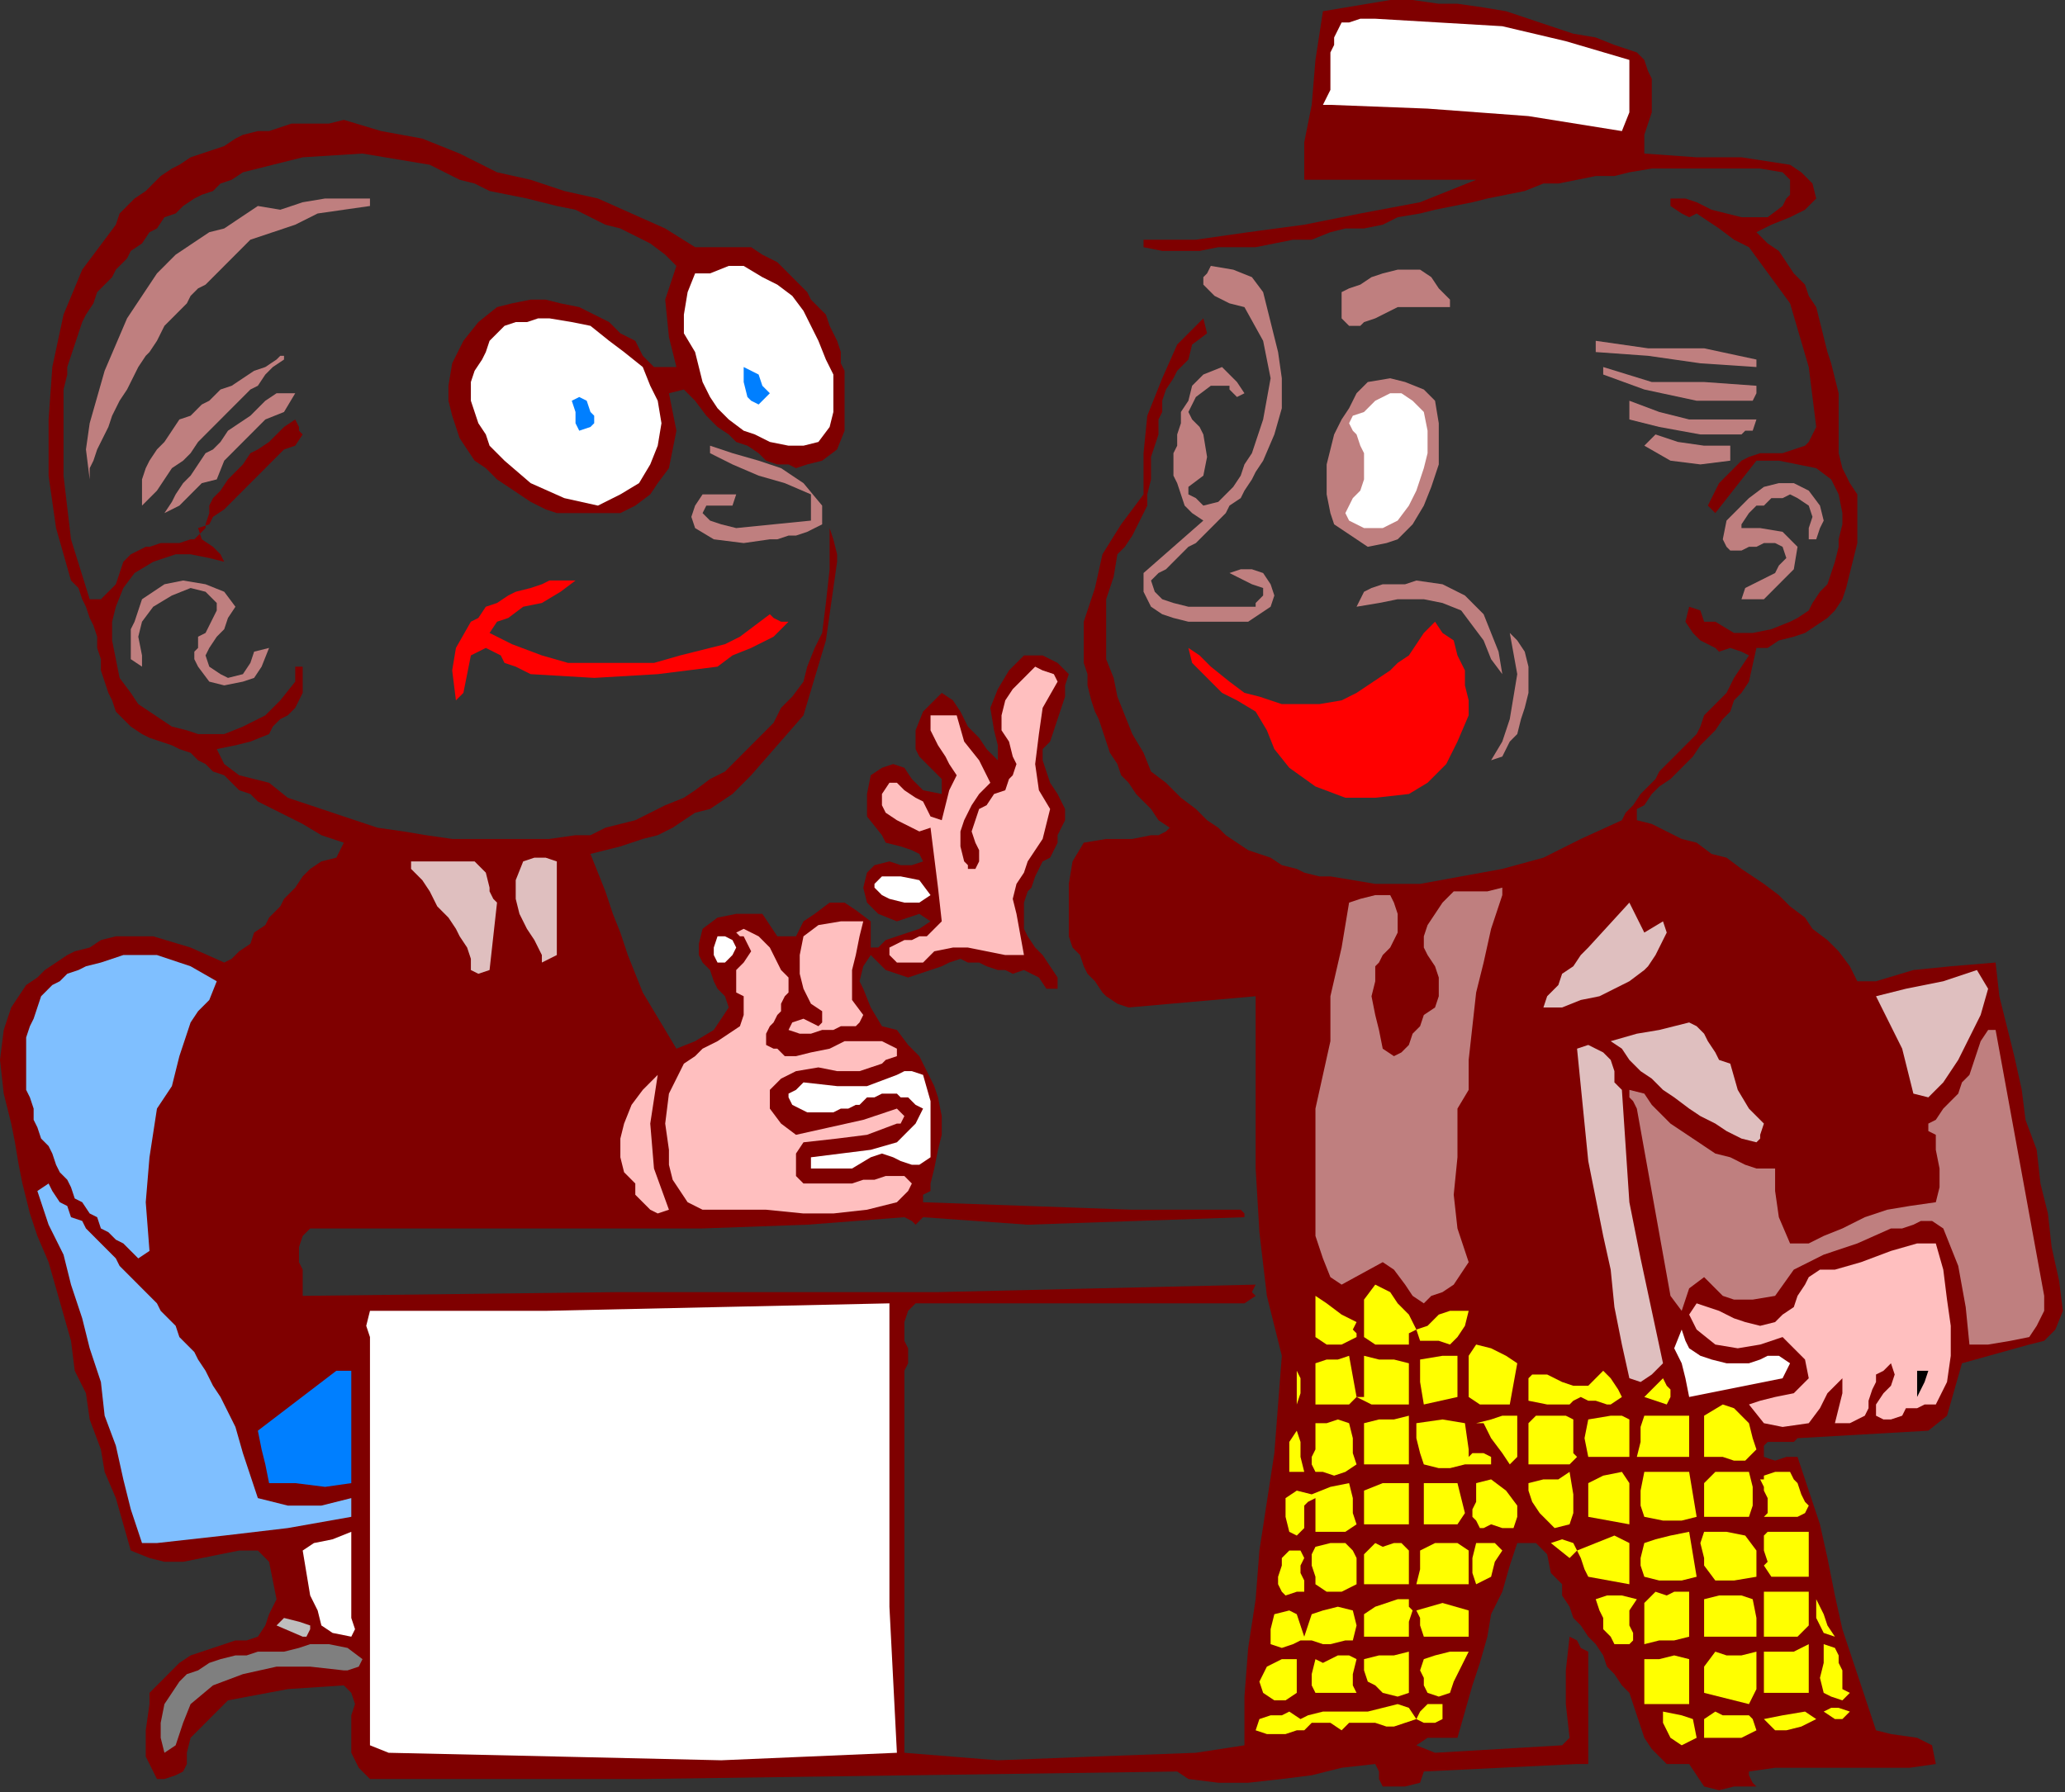 <?xml version="1.0" encoding="UTF-8" standalone="no"?>
<svg
   xmlns:dc="http://purl.org/dc/elements/1.1/"
   xmlns:cc="http://creativecommons.org/ns#"
   xmlns:rdf="http://www.w3.org/1999/02/22-rdf-syntax-ns#"
   xmlns:svg="http://www.w3.org/2000/svg"
   xmlns="http://www.w3.org/2000/svg"
   xmlns:sodipodi="http://sodipodi.sourceforge.net/DTD/sodipodi-0.dtd"
   xmlns:inkscape="http://www.inkscape.org/namespaces/inkscape"
   version="1.0"
   width="164.423mm"
   height="142.748mm"
   id="svg219"
   sodipodi:docname="PESSG170.WMF">
  <rect width="100%" height="100%" fill="#333333" stroke="none"/>
  <sodipodi:namedview
     pagecolor="#ffffff"
     bordercolor="#666666"
     borderopacity="1"
     objecttolerance="10"
     gridtolerance="10"
     guidetolerance="10"
     inkscape:pageopacity="0"
     inkscape:pageshadow="2"
     inkscape:window-width="640"
     inkscape:window-height="480"
     id="namedview221" />
  <defs
     id="defs3">
    <pattern
       id="WMFhbasepattern"
       patternUnits="userSpaceOnUse"
       width="6"
       height="6"
       x="0"
       y="0" />
  </defs>
  <path
     style="fill:#7f0000;fill-rule:evenodd;fill-opacity:1;stroke:none;"
     d="  M 492.591,15.783   L 494.841,18.038   L 495.965,21.42   L 497.09,23.675   L 497.09,27.057   L 497.09,30.439   L 497.09,33.821   L 495.965,37.203   L 494.841,40.585   L 494.841,43.967   L 494.841,46.222   L 494.841,46.222   L 510.586,47.349   L 524.081,47.349   L 538.701,49.604   L 538.701,49.604   L 542.075,51.859   L 545.449,55.241   L 546.574,59.75   L 546.574,59.75   L 543.2,63.132   L 538.701,65.387   L 533.078,67.642   L 528.58,69.897   L 528.58,69.897   L 531.954,73.279   L 535.328,75.533   L 537.577,78.915   L 539.826,82.298   L 543.2,85.68   L 544.325,89.062   L 546.574,92.444   L 547.699,96.953   L 548.823,101.463   L 549.948,105.972   L 551.072,109.354   L 552.197,113.864   L 553.322,118.373   L 553.322,124.01   L 553.322,128.519   L 553.322,133.029   L 553.322,136.411   L 554.446,140.921   L 554.446,140.921   L 556.696,145.43   L 558.945,148.812   L 558.945,153.322   L 558.945,157.831   L 558.945,163.468   L 557.82,167.977   L 556.696,172.487   L 556.696,172.487   L 555.571,176.996   L 554.446,180.378   L 552.197,183.76   L 549.948,186.015   L 546.574,188.27   L 543.2,190.525   L 539.826,191.652   L 535.328,192.779   L 531.954,195.034   L 528.58,195.034   L 528.58,195.034   L 526.33,205.18   L 524.081,208.562   L 521.832,210.817   L 520.707,214.199   L 518.458,216.454   L 516.209,219.836   L 513.959,222.091   L 511.71,224.345   L 509.461,227.728   L 507.212,229.982   L 504.962,232.237   L 502.713,234.492   L 499.339,236.746   L 497.09,239.001   L 494.841,242.383   L 492.591,243.511   L 492.591,243.511   L 492.591,246.893   L 497.09,248.02   L 501.588,250.275   L 506.087,252.53   L 510.586,253.657   L 515.084,257.039   L 519.583,258.166   L 524.081,261.548   L 527.455,263.803   L 530.829,266.058   L 535.328,269.44   L 538.701,272.822   L 543.2,276.204   L 545.449,279.586   L 549.948,282.968   L 553.322,286.35   L 556.696,290.86   L 558.945,295.369   L 558.945,295.369   L 564.568,295.369   L 575.814,291.987   L 587.061,290.86   L 600.557,289.733   L 600.557,289.733   L 601.681,299.879   L 603.93,308.898   L 606.18,317.917   L 608.429,328.063   L 609.554,337.082   L 612.928,346.101   L 614.052,356.247   L 616.301,365.266   L 617.426,375.412   L 619.675,385.558   L 620.8,394.577   L 620.8,394.577   L 618.551,400.214   L 615.177,403.596   L 610.678,404.724   L 610.678,404.724   L 590.435,410.361   L 588.186,418.252   L 585.936,426.144   L 580.313,430.653   L 580.313,430.653   L 540.951,432.908   L 539.826,434.035   L 537.577,434.035   L 535.328,434.035   L 531.954,434.035   L 530.829,435.163   L 530.829,438.545   L 530.829,438.545   L 534.203,439.672   L 537.577,438.545   L 540.951,438.545   L 540.951,438.545   L 544.325,448.691   L 547.699,458.837   L 549.948,468.983   L 552.197,480.257   L 554.446,490.403   L 557.82,500.55   L 561.194,510.696   L 564.568,520.842   L 564.568,520.842   L 569.067,521.97   L 576.939,523.097   L 581.438,525.352   L 582.562,530.988   L 582.562,530.988   L 574.69,532.116   L 566.817,532.116   L 558.945,532.116   L 549.948,532.116   L 542.075,532.116   L 534.203,532.116   L 526.33,533.243   L 526.33,533.243   L 526.33,534.371   L 527.455,536.625   L 528.58,537.753   L 528.58,537.753   L 521.832,537.753   L 517.333,538.88   L 512.835,537.753   L 512.835,537.753   L 508.336,530.988   L 503.838,530.988   L 501.588,530.988   L 499.339,528.734   L 497.09,526.479   L 494.841,523.097   L 493.716,519.715   L 492.591,516.333   L 491.467,512.951   L 490.342,509.569   L 490.342,509.569   L 488.093,507.314   L 485.843,503.932   L 483.594,501.677   L 482.47,498.295   L 480.22,494.913   L 477.971,492.658   L 475.722,489.276   L 473.472,487.021   L 472.348,483.639   L 470.099,480.257   L 470.099,476.875   L 470.099,476.875   L 466.725,473.493   L 465.6,467.856   L 462.226,464.474   L 456.603,464.474   L 456.603,464.474   L 454.354,471.238   L 452.104,479.13   L 448.73,485.894   L 447.606,492.658   L 445.357,500.55   L 443.107,507.314   L 440.858,515.205   L 438.609,523.097   L 438.609,523.097   L 434.11,523.097   L 429.612,523.097   L 426.238,525.352   L 426.238,525.352   L 431.861,527.606   L 470.099,525.352   L 472.348,523.097   L 471.223,512.951   L 471.223,502.804   L 472.348,492.658   L 472.348,492.658   L 474.597,493.785   L 475.722,496.04   L 477.971,497.168   L 477.971,497.168   L 477.971,530.988   L 474.597,530.988   L 428.487,533.243   L 427.362,536.625   L 422.864,537.753   L 418.365,537.753   L 418.365,537.753   L 416.116,537.753   L 414.991,535.498   L 414.991,533.243   L 413.867,530.988   L 413.867,530.988   L 403.745,532.116   L 394.748,534.371   L 385.751,535.498   L 375.629,536.625   L 366.632,536.625   L 357.635,535.498   L 357.635,535.498   L 354.261,533.243   L 274.412,534.371   L 193.438,535.498   L 111.339,535.498   L 111.339,535.498   L 107.965,532.116   L 105.716,527.606   L 105.716,523.097   L 105.716,523.097   L 105.716,519.715   L 105.716,516.333   L 106.841,512.951   L 105.716,509.569   L 103.467,507.314   L 103.467,507.314   L 86.597,508.441   L 68.603,511.823   L 57.357,523.097   L 57.357,523.097   L 56.232,527.606   L 56.232,530.988   L 55.107,533.243   L 55.107,533.243   L 52.858,534.371   L 49.484,535.498   L 47.235,535.498   L 47.235,535.498   L 43.861,528.734   L 43.861,520.842   L 44.986,512.951   L 44.986,512.951   L 44.986,509.569   L 47.235,507.314   L 49.484,505.059   L 51.733,502.804   L 53.983,500.55   L 57.357,498.295   L 60.73,497.168   L 64.104,496.04   L 67.478,494.913   L 70.852,493.785   L 74.226,493.785   L 77.6,492.658   L 77.6,492.658   L 79.849,489.276   L 80.974,485.894   L 83.223,481.384   L 83.223,481.384   L 82.099,475.748   L 80.974,470.111   L 77.6,466.729   L 77.6,466.729   L 71.977,466.729   L 66.354,467.856   L 60.73,468.983   L 55.107,470.111   L 49.484,470.111   L 44.986,468.983   L 39.362,466.729   L 39.362,466.729   L 37.113,458.837   L 34.864,450.946   L 31.49,443.054   L 30.365,436.29   L 26.991,427.271   L 25.867,419.379   L 22.493,412.615   L 21.368,403.596   L 19.119,395.705   L 16.87,387.813   L 14.62,379.922   L 11.246,372.03   L 8.997,365.266   L 6.748,356.247   L 6.748,356.247   L 5.623,350.61   L 4.499,343.846   L 3.374,338.209   L 3.374,338.209   L 1.125,329.19   L 0,319.044   L 1.125,310.025   L 1.125,310.025   L 2.249,306.643   L 3.374,303.261   L 5.623,299.879   L 7.872,296.497   L 11.246,294.242   L 13.496,291.987   L 16.87,289.733   L 20.243,287.478   L 22.493,286.35   L 26.991,285.223   L 30.365,282.968   L 34.864,281.841   L 34.864,281.841   L 46.11,281.841   L 57.357,285.223   L 67.478,289.733   L 67.478,289.733   L 69.728,288.605   L 71.977,286.35   L 75.351,284.096   L 76.475,280.714   L 79.849,278.459   L 80.974,276.204   L 84.348,272.822   L 85.472,270.567   L 88.846,267.185   L 91.096,263.803   L 93.345,261.548   L 93.345,261.548   L 96.719,259.294   L 101.217,258.166   L 103.467,253.657   L 103.467,253.657   L 96.719,251.402   L 91.096,248.02   L 84.348,244.638   L 77.6,241.256   L 77.6,241.256   L 75.351,239.001   L 71.977,237.874   L 69.728,235.619   L 67.478,233.364   L 64.104,232.237   L 61.855,229.982   L 59.606,228.855   L 57.357,226.6   L 53.983,225.473   L 51.733,224.345   L 48.359,223.218   L 44.986,222.091   L 42.736,220.963   L 42.736,220.963   L 39.362,218.709   L 37.113,216.454   L 34.864,214.199   L 33.739,210.817   L 32.614,208.562   L 31.49,205.18   L 30.365,201.798   L 30.365,198.416   L 29.241,195.034   L 29.241,191.652   L 28.116,188.27   L 26.991,186.015   L 25.867,182.633   L 24.742,180.378   L 23.617,176.996   L 21.368,174.741   L 21.368,174.741   L 16.87,158.958   L 14.62,143.175   L 14.62,126.265   L 15.745,110.482   L 19.119,94.699   L 24.742,81.17   L 34.864,67.642   L 34.864,67.642   L 35.988,64.26   L 38.238,62.005   L 40.487,59.75   L 43.861,57.496   L 46.11,55.241   L 48.359,52.986   L 51.733,50.731   L 53.983,49.604   L 57.357,47.349   L 60.73,46.222   L 64.104,45.095   L 67.478,43.967   L 70.852,41.712   L 73.101,40.585   L 77.6,39.458   L 80.974,39.458   L 84.348,38.33   L 87.722,37.203   L 91.096,37.203   L 95.594,37.203   L 98.968,37.203   L 103.467,36.076   L 103.467,36.076   L 114.713,39.458   L 127.084,41.712   L 138.33,46.222   L 149.577,51.859   L 149.577,51.859   L 159.699,54.113   L 169.82,57.496   L 179.942,59.75   L 190.064,64.26   L 200.186,68.769   L 209.183,74.406   L 209.183,74.406   L 226.052,74.406   L 229.426,76.661   L 231.675,77.788   L 233.925,78.915   L 236.174,81.17   L 238.423,83.425   L 240.672,85.68   L 242.922,87.934   L 244.046,90.189   L 246.296,92.444   L 248.545,94.699   L 249.67,98.081   L 250.794,100.335   L 251.919,102.59   L 253.043,105.972   L 253.043,109.354   L 254.168,111.609   L 254.168,114.991   L 254.168,117.246   L 254.168,120.628   L 254.168,124.01   L 254.168,124.01   L 254.168,129.647   L 251.919,135.284   L 247.42,138.666   L 247.42,138.666   L 242.922,139.793   L 239.548,140.921   L 237.299,139.793   L 233.925,139.793   L 230.551,138.666   L 228.301,136.411   L 224.928,134.156   L 221.554,133.029   L 219.304,130.774   L 215.93,128.519   L 215.93,128.519   L 212.557,125.137   L 209.183,120.628   L 205.809,117.246   L 201.31,118.373   L 201.31,118.373   L 202.435,124.01   L 203.559,129.647   L 202.435,135.284   L 201.31,140.921   L 197.936,145.43   L 195.687,148.812   L 195.687,148.812   L 191.188,152.194   L 186.69,154.449   L 182.191,154.449   L 177.693,154.449   L 172.07,154.449   L 167.571,154.449   L 167.571,154.449   L 164.197,153.322   L 159.699,151.067   L 156.325,148.812   L 152.951,146.557   L 149.577,144.303   L 146.203,140.921   L 142.829,138.666   L 140.58,135.284   L 138.33,131.902   L 137.206,128.519   L 136.081,125.137   L 134.957,120.628   L 134.957,116.118   L 134.957,116.118   L 136.081,109.354   L 139.455,102.59   L 143.954,96.953   L 149.577,92.444   L 149.577,92.444   L 154.075,91.316   L 159.699,90.189   L 164.197,90.189   L 168.696,91.316   L 174.319,92.444   L 178.817,94.699   L 183.316,96.953   L 186.69,100.335   L 191.188,102.59   L 191.188,102.59   L 193.438,107.1   L 196.812,110.482   L 203.559,110.482   L 203.559,110.482   L 201.31,101.463   L 200.186,90.189   L 203.559,80.043   L 203.559,80.043   L 200.186,76.661   L 195.687,73.279   L 191.188,71.024   L 186.69,68.769   L 182.191,67.642   L 177.693,65.387   L 173.194,63.132   L 167.571,62.005   L 163.072,60.878   L 158.574,59.75   L 152.951,58.623   L 147.328,57.496   L 142.829,55.241   L 138.33,54.113   L 133.832,51.859   L 129.333,49.604   L 129.333,49.604   L 109.09,46.222   L 91.096,47.349   L 73.101,51.859   L 73.101,51.859   L 69.728,54.113   L 66.354,55.241   L 64.104,57.496   L 60.73,58.623   L 58.481,59.75   L 55.107,62.005   L 52.858,64.26   L 49.484,65.387   L 47.235,68.769   L 44.986,69.897   L 42.736,73.279   L 39.362,75.533   L 38.238,77.788   L 34.864,81.17   L 33.739,83.425   L 31.49,85.68   L 29.241,87.934   L 28.116,91.316   L 25.867,94.699   L 24.742,96.953   L 23.617,100.335   L 22.493,103.717   L 21.368,107.1   L 20.243,110.482   L 20.243,112.736   L 19.119,117.246   L 19.119,120.628   L 19.119,124.01   L 19.119,124.01   L 19.119,143.175   L 21.368,162.34   L 26.991,180.378   L 26.991,180.378   L 30.365,180.378   L 32.614,178.124   L 34.864,175.869   L 35.988,172.487   L 37.113,169.105   L 37.113,169.105   L 38.238,167.977   L 39.362,166.85   L 41.612,165.723   L 43.861,164.595   L 44.986,164.595   L 48.359,163.468   L 50.609,163.468   L 52.858,163.468   L 53.983,163.468   L 57.357,162.34   L 58.481,162.34   L 59.606,161.213   L 61.855,158.958   L 61.855,157.831   L 62.98,154.449   L 62.98,152.194   L 62.98,152.194   L 64.104,149.939   L 66.354,147.685   L 68.603,144.303   L 70.852,142.048   L 73.101,139.793   L 75.351,136.411   L 77.6,135.284   L 80.974,133.029   L 83.223,130.774   L 85.472,128.519   L 88.846,126.265   L 88.846,126.265   L 89.971,128.519   L 89.971,129.647   L 91.096,130.774   L 91.096,130.774   L 88.846,134.156   L 85.472,135.284   L 83.223,137.538   L 80.974,139.793   L 78.725,142.048   L 76.475,144.303   L 74.226,146.557   L 71.977,148.812   L 69.728,151.067   L 67.478,153.322   L 64.104,155.576   L 62.98,157.831   L 59.606,158.958   L 59.606,158.958   L 60.73,162.34   L 64.104,164.595   L 66.354,166.85   L 67.478,169.105   L 67.478,169.105   L 62.98,167.977   L 57.357,166.85   L 52.858,166.85   L 52.858,166.85   L 46.11,169.105   L 40.487,172.487   L 37.113,176.996   L 37.113,176.996   L 34.864,182.633   L 33.739,187.142   L 33.739,192.779   L 34.864,198.416   L 35.988,204.053   L 39.362,208.562   L 39.362,208.562   L 41.612,211.944   L 44.986,214.199   L 48.359,216.454   L 51.733,218.709   L 56.232,219.836   L 59.606,220.963   L 59.606,220.963   L 67.478,220.963   L 73.101,218.709   L 79.849,215.327   L 84.348,210.817   L 88.846,205.18   L 88.846,205.18   L 88.846,202.926   L 88.846,200.671   L 91.096,200.671   L 91.096,200.671   L 91.096,204.053   L 91.096,206.308   L 91.096,208.562   L 89.971,210.817   L 88.846,213.072   L 86.597,215.327   L 84.348,216.454   L 82.099,218.709   L 80.974,220.963   L 80.974,220.963   L 75.351,223.218   L 70.852,224.345   L 65.229,225.473   L 65.229,225.473   L 67.478,229.982   L 71.977,233.364   L 76.475,234.492   L 80.974,235.619   L 80.974,235.619   L 86.597,240.129   L 93.345,242.383   L 100.093,244.638   L 106.841,246.893   L 113.588,249.147   L 121.461,250.275   L 128.209,251.402   L 136.081,252.53   L 142.829,252.53   L 150.701,252.53   L 157.449,252.53   L 165.322,252.53   L 173.194,251.402   L 173.194,251.402   L 177.693,251.402   L 182.191,249.147   L 186.69,248.02   L 191.188,246.893   L 195.687,244.638   L 200.186,242.383   L 205.809,240.129   L 209.183,237.874   L 213.681,234.492   L 218.18,232.237   L 221.554,228.855   L 226.052,224.345   L 229.426,220.963   L 232.8,217.581   L 235.049,213.072   L 238.423,209.69   L 241.797,205.18   L 242.922,200.671   L 245.171,195.034   L 247.42,190.525   L 247.42,190.525   L 248.545,181.506   L 249.67,171.359   L 249.67,158.958   L 249.67,158.958   L 250.794,162.34   L 251.919,166.85   L 251.919,169.105   L 251.919,169.105   L 248.545,192.779   L 241.797,215.327   L 226.052,233.364   L 226.052,233.364   L 223.803,235.619   L 220.429,239.001   L 217.055,241.256   L 213.681,243.511   L 209.183,244.638   L 205.809,246.893   L 202.435,249.147   L 197.936,251.402   L 193.438,252.53   L 190.064,253.657   L 186.69,254.784   L 182.191,255.912   L 177.693,257.039   L 177.693,257.039   L 179.942,262.676   L 182.191,268.313   L 184.441,275.077   L 186.69,280.714   L 188.939,287.478   L 191.188,293.115   L 193.438,298.751   L 196.812,304.388   L 200.186,310.025   L 203.559,315.662   L 203.559,315.662   L 209.183,313.407   L 214.806,310.025   L 219.304,303.261   L 219.304,303.261   L 218.18,299.879   L 215.93,297.624   L 214.806,295.369   L 213.681,291.987   L 211.432,289.733   L 210.307,287.478   L 210.307,284.096   L 211.432,279.586   L 211.432,279.586   L 215.93,276.204   L 221.554,275.077   L 229.426,275.077   L 229.426,275.077   L 231.675,278.459   L 233.925,281.841   L 239.548,281.841   L 239.548,281.841   L 241.797,277.332   L 245.171,275.077   L 249.67,271.695   L 249.67,271.695   L 254.168,271.695   L 257.542,273.949   L 262.041,277.332   L 262.041,277.332   L 262.041,279.586   L 262.041,281.841   L 262.041,285.223   L 262.041,285.223   L 264.29,285.223   L 266.539,282.968   L 269.913,281.841   L 269.913,281.841   L 273.287,280.714   L 276.661,279.586   L 280.035,277.332   L 280.035,277.332   L 276.661,275.077   L 273.287,276.204   L 269.913,277.332   L 269.913,277.332   L 264.29,275.077   L 260.916,271.695   L 259.791,267.185   L 259.791,267.185   L 260.916,262.676   L 263.165,260.421   L 267.664,259.294   L 267.664,259.294   L 271.038,260.421   L 274.412,260.421   L 277.786,259.294   L 277.786,259.294   L 276.661,257.039   L 274.412,255.912   L 271.038,254.784   L 266.539,253.657   L 265.414,251.402   L 265.414,251.402   L 260.916,245.765   L 260.916,239.001   L 262.041,233.364   L 262.041,233.364   L 265.414,231.11   L 268.788,229.982   L 272.162,231.11   L 272.162,231.11   L 274.412,234.492   L 277.786,237.874   L 283.409,239.001   L 283.409,239.001   L 283.409,235.619   L 283.409,234.492   L 281.159,232.237   L 278.91,229.982   L 276.661,227.728   L 275.536,225.473   L 275.536,225.473   L 275.536,219.836   L 277.786,214.199   L 283.409,208.562   L 283.409,208.562   L 286.783,210.817   L 289.032,214.199   L 291.281,218.709   L 294.655,222.091   L 296.904,225.473   L 300.278,228.855   L 300.278,228.855   L 300.278,224.345   L 299.154,219.836   L 298.029,213.072   L 298.029,213.072   L 300.278,207.435   L 303.652,201.798   L 308.151,197.289   L 308.151,197.289   L 313.774,197.289   L 318.272,199.543   L 321.646,202.926   L 321.646,202.926   L 320.522,206.308   L 320.522,209.69   L 319.397,213.072   L 318.272,216.454   L 317.148,219.836   L 316.023,223.218   L 313.774,225.473   L 313.774,228.855   L 314.899,232.237   L 316.023,235.619   L 318.272,239.001   L 318.272,239.001   L 319.397,241.256   L 320.522,243.511   L 320.522,246.893   L 319.397,249.147   L 318.272,251.402   L 318.272,253.657   L 317.148,255.912   L 316.023,258.166   L 313.774,259.294   L 312.649,261.548   L 311.525,263.803   L 310.4,267.185   L 309.275,268.313   L 308.151,271.695   L 308.151,273.949   L 308.151,276.204   L 308.151,279.586   L 309.275,281.841   L 311.525,285.223   L 311.525,285.223   L 313.774,287.478   L 316.023,290.86   L 318.272,294.242   L 318.272,297.624   L 318.272,297.624   L 314.899,297.624   L 312.649,294.242   L 308.151,291.987   L 308.151,291.987   L 304.777,293.115   L 302.528,291.987   L 300.278,291.987   L 296.904,290.86   L 294.655,289.733   L 291.281,289.733   L 289.032,288.605   L 285.658,289.733   L 283.409,290.86   L 280.035,291.987   L 280.035,291.987   L 273.287,294.242   L 266.539,291.987   L 262.041,287.478   L 262.041,287.478   L 259.791,290.86   L 258.667,295.369   L 259.791,297.624   L 259.791,297.624   L 262.041,303.261   L 265.414,308.898   L 269.913,310.025   L 269.913,310.025   L 273.287,314.535   L 276.661,317.917   L 278.91,322.426   L 281.159,326.936   L 282.284,330.318   L 283.409,335.954   L 283.409,341.591   L 282.284,346.101   L 281.159,351.738   L 280.035,356.247   L 280.035,356.247   L 280.035,358.502   L 277.786,359.629   L 277.786,361.884   L 277.786,361.884   L 309.275,363.011   L 340.765,364.139   L 372.255,364.139   L 372.255,364.139   L 373.38,364.139   L 374.504,365.266   L 374.504,366.393   L 374.504,366.393   L 341.89,367.521   L 309.275,368.648   L 277.786,366.393   L 277.786,366.393   L 275.536,368.648   L 274.412,367.521   L 272.162,366.393   L 272.162,366.393   L 242.922,368.648   L 211.432,369.775   L 181.067,369.775   L 150.701,369.775   L 121.461,369.775   L 93.345,369.775   L 93.345,369.775   L 91.096,372.03   L 89.971,375.412   L 89.971,377.667   L 89.971,379.922   L 91.096,382.176   L 91.096,385.558   L 91.096,387.813   L 91.096,390.068   L 91.096,390.068   L 185.565,388.941   L 282.284,388.941   L 377.878,386.686   L 377.878,386.686   L 376.754,388.941   L 376.754,388.941   L 377.878,390.068   L 377.878,390.068   L 374.504,392.323   L 275.536,392.323   L 273.287,394.577   L 272.162,397.959   L 272.162,400.214   L 272.162,403.596   L 273.287,405.851   L 273.287,408.106   L 273.287,410.361   L 272.162,412.615   L 272.162,412.615   L 272.162,525.352   L 272.162,526.479   L 272.162,527.606   L 272.162,527.606   L 272.162,527.606   L 300.278,529.861   L 329.519,528.734   L 359.884,527.606   L 359.884,527.606   L 374.504,525.352   L 374.504,510.696   L 375.629,496.04   L 377.878,481.384   L 379.003,466.729   L 381.252,452.073   L 383.501,437.417   L 384.626,422.762   L 385.751,408.106   L 385.751,408.106   L 381.252,390.068   L 379.003,370.903   L 377.878,351.738   L 377.878,330.318   L 377.878,330.318   L 377.878,299.879   L 339.641,303.261   L 336.267,302.134   L 332.893,299.879   L 331.768,298.751   L 329.519,295.369   L 327.27,293.115   L 326.145,290.86   L 325.02,287.478   L 322.771,285.223   L 321.646,281.841   L 321.646,279.586   L 321.646,279.586   L 321.646,272.822   L 321.646,266.058   L 322.771,259.294   L 326.145,253.657   L 326.145,253.657   L 332.893,252.53   L 340.765,252.53   L 346.388,251.402   L 346.388,251.402   L 348.638,251.402   L 350.887,250.275   L 352.012,249.147   L 352.012,249.147   L 348.638,246.893   L 346.388,243.511   L 344.139,241.256   L 341.89,239.001   L 339.641,235.619   L 337.391,233.364   L 336.267,229.982   L 334.017,226.6   L 332.893,223.218   L 331.768,219.836   L 330.643,216.454   L 329.519,214.199   L 328.394,210.817   L 327.27,206.308   L 327.27,202.926   L 326.145,199.543   L 326.145,196.161   L 326.145,191.652   L 326.145,187.142   L 326.145,187.142   L 329.519,176.996   L 331.768,166.85   L 337.391,157.831   L 344.139,148.812   L 344.139,148.812   L 344.139,136.411   L 345.264,125.137   L 349.762,113.864   L 354.261,103.717   L 362.133,95.826   L 362.133,95.826   L 363.258,100.335   L 358.759,103.717   L 357.635,108.227   L 357.635,108.227   L 354.261,111.609   L 353.136,113.864   L 350.887,117.246   L 349.762,120.628   L 349.762,124.01   L 348.638,126.265   L 348.638,130.774   L 347.513,134.156   L 346.388,137.538   L 346.388,140.921   L 346.388,144.303   L 345.264,148.812   L 345.264,152.194   L 344.139,154.449   L 341.89,158.958   L 340.765,161.213   L 338.516,164.595   L 336.267,166.85   L 336.267,166.85   L 335.142,173.614   L 332.893,180.378   L 332.893,186.015   L 332.893,191.652   L 332.893,198.416   L 335.142,204.053   L 336.267,209.69   L 338.516,215.327   L 340.765,220.963   L 344.139,226.6   L 346.388,232.237   L 350.887,235.619   L 355.386,240.129   L 359.884,243.511   L 359.884,243.511   L 363.258,246.893   L 366.632,249.147   L 368.881,251.402   L 372.255,253.657   L 375.629,255.912   L 379.003,257.039   L 382.377,258.166   L 385.751,260.421   L 390.249,261.548   L 392.499,262.676   L 396.997,263.803   L 400.371,263.803   L 400.371,263.803   L 413.867,266.058   L 427.362,266.058   L 439.733,263.803   L 452.104,261.548   L 464.475,258.166   L 475.722,252.53   L 488.093,246.893   L 488.093,246.893   L 489.217,244.638   L 491.467,242.383   L 493.716,239.001   L 495.965,236.746   L 498.214,234.492   L 499.339,232.237   L 501.588,229.982   L 503.838,227.728   L 506.087,225.473   L 508.336,223.218   L 510.586,220.963   L 511.71,218.709   L 512.835,215.327   L 515.084,213.072   L 517.333,210.817   L 519.583,208.562   L 520.707,206.308   L 521.832,204.053   L 524.081,200.671   L 526.33,197.289   L 526.33,197.289   L 524.081,196.161   L 520.707,195.034   L 517.333,196.161   L 516.209,195.034   L 516.209,195.034   L 511.71,192.779   L 509.461,190.525   L 507.212,187.142   L 508.336,182.633   L 508.336,182.633   L 511.71,183.76   L 512.835,187.142   L 516.209,187.142   L 516.209,187.142   L 521.832,190.525   L 527.455,190.525   L 533.078,189.397   L 538.701,187.142   L 538.701,187.142   L 540.951,186.015   L 544.325,183.76   L 545.449,181.506   L 547.699,178.124   L 549.948,175.869   L 551.072,172.487   L 552.197,169.105   L 553.322,164.595   L 553.322,162.34   L 554.446,157.831   L 554.446,154.449   L 554.446,154.449   L 553.322,148.812   L 551.072,144.303   L 546.574,140.921   L 546.574,140.921   L 540.951,139.793   L 535.328,138.666   L 528.58,138.666   L 528.58,138.666   L 516.209,154.449   L 513.959,152.194   L 515.084,149.939   L 516.209,147.685   L 517.333,145.43   L 519.583,143.175   L 521.832,140.921   L 524.081,138.666   L 524.081,138.666   L 526.33,137.538   L 529.704,136.411   L 531.954,136.411   L 536.452,136.411   L 539.826,135.284   L 543.2,134.156   L 544.325,133.029   L 546.574,128.519   L 546.574,128.519   L 544.325,110.482   L 538.701,91.316   L 526.33,74.406   L 526.33,74.406   L 521.832,72.151   L 517.333,68.769   L 510.586,64.26   L 510.586,64.26   L 508.336,65.387   L 506.087,64.26   L 502.713,62.005   L 502.713,62.005   L 502.713,59.75   L 507.212,59.75   L 510.586,60.878   L 515.084,63.132   L 519.583,64.26   L 524.081,65.387   L 527.455,65.387   L 531.954,65.387   L 536.452,62.005   L 536.452,62.005   L 537.577,59.75   L 538.701,58.623   L 538.701,54.113   L 538.701,54.113   L 536.452,51.859   L 529.704,50.731   L 525.206,50.731   L 519.583,50.731   L 512.835,50.731   L 507.212,50.731   L 501.588,50.731   L 497.09,50.731   L 490.342,51.859   L 485.843,52.986   L 480.22,52.986   L 474.597,54.113   L 468.974,55.241   L 464.475,55.241   L 458.852,57.496   L 453.229,58.623   L 447.606,59.75   L 443.107,60.878   L 437.484,62.005   L 431.861,63.132   L 427.362,64.26   L 420.614,65.387   L 416.116,67.642   L 410.493,68.769   L 404.87,68.769   L 400.371,69.897   L 394.748,72.151   L 389.125,72.151   L 383.501,73.279   L 377.878,74.406   L 372.255,74.406   L 366.632,74.406   L 361.009,75.533   L 355.386,75.533   L 349.762,75.533   L 344.139,74.406   L 344.139,74.406   L 344.139,74.406   L 344.139,74.406   L 344.139,72.151   L 344.139,72.151   L 359.884,72.151   L 375.629,69.897   L 392.499,67.642   L 392.499,67.642   L 409.368,64.26   L 427.362,60.878   L 444.232,54.113   L 444.232,54.113   L 444.232,54.113   L 392.499,54.113   L 392.499,42.84   L 394.748,31.566   L 395.872,18.038   L 395.872,18.038   L 398.122,3.382   L 404.87,2.255   L 411.617,1.127   L 418.365,0   L 425.113,0   L 432.986,1.127   L 438.609,1.127   L 446.481,2.255   L 453.229,3.382   L 459.977,5.637   L 466.725,7.892   L 473.472,10.146   L 480.22,11.274   L 485.843,13.528   L 492.591,15.783  z "
     id="path5" />
  <path
     style="fill:#ffffff;fill-rule:evenodd;fill-opacity:1;stroke:none;"
     d="  M 490.342,18.038   L 490.342,25.929   L 490.342,33.821   L 488.093,39.458   L 488.093,39.458   L 459.977,34.948   L 429.612,32.694   L 400.371,31.566   L 400.371,31.566   L 398.122,31.566   L 399.246,29.311   L 400.371,27.057   L 400.371,24.802   L 400.371,21.42   L 400.371,18.038   L 400.371,15.783   L 401.496,13.528   L 401.496,11.274   L 402.62,9.019   L 403.745,6.764   L 405.994,6.764   L 409.368,5.637   L 413.867,5.637   L 413.867,5.637   L 432.986,6.764   L 452.104,7.892   L 471.223,12.401   L 490.342,18.038  z "
     id="path7" />
  <path
     style="fill:#bf7f7f;fill-rule:evenodd;fill-opacity:1;stroke:none;"
     d="  M 111.339,62.005   L 103.467,63.132   L 95.594,64.26   L 88.846,67.642   L 82.099,69.897   L 75.351,72.151   L 75.351,72.151   L 73.101,74.406   L 70.852,76.661   L 68.603,78.915   L 66.354,81.17   L 64.104,83.425   L 61.855,85.68   L 59.606,86.807   L 57.357,89.062   L 56.232,91.316   L 53.983,93.571   L 51.733,95.826   L 49.484,98.081   L 48.359,100.335   L 47.235,102.59   L 44.986,105.972   L 43.861,107.1   L 41.612,110.482   L 40.487,112.736   L 39.362,114.991   L 38.238,117.246   L 35.988,120.628   L 34.864,122.883   L 33.739,125.137   L 32.614,128.519   L 31.49,130.774   L 30.365,133.029   L 29.241,135.284   L 28.116,138.666   L 26.991,140.921   L 26.991,144.303   L 26.991,144.303   L 25.867,135.284   L 26.991,127.392   L 29.241,119.501   L 31.49,111.609   L 34.864,103.717   L 38.238,95.826   L 42.736,89.062   L 47.235,82.298   L 47.235,82.298   L 49.484,80.043   L 52.858,76.661   L 56.232,74.406   L 59.606,72.151   L 62.98,69.897   L 67.478,68.769   L 70.852,66.514   L 74.226,64.26   L 77.6,62.005   L 77.6,62.005   L 84.348,63.132   L 91.096,60.878   L 97.843,59.75   L 104.591,59.75   L 111.339,59.75   L 111.339,59.75   L 111.339,62.005  z "
     id="path9" />
  <path
     style="fill:#bf7f7f;fill-rule:evenodd;fill-opacity:1;stroke:none;"
     d="  M 380.128,87.934   L 382.377,96.953   L 384.626,105.972   L 385.751,113.864   L 385.751,122.883   L 383.501,130.774   L 380.128,138.666   L 380.128,138.666   L 377.878,142.048   L 376.754,144.303   L 374.504,147.685   L 373.38,149.939   L 370.006,152.194   L 368.881,154.449   L 366.632,156.704   L 364.383,158.958   L 362.133,161.213   L 359.884,163.468   L 357.635,164.595   L 355.386,166.85   L 353.136,169.105   L 350.887,171.359   L 348.638,172.487   L 346.388,174.741   L 346.388,174.741   L 347.513,178.124   L 349.762,180.378   L 353.136,181.506   L 357.635,182.633   L 357.635,182.633   L 377.878,182.633   L 377.878,181.506   L 380.128,179.251   L 380.128,176.996   L 380.128,176.996   L 376.754,175.869   L 372.255,173.614   L 370.006,172.487   L 370.006,172.487   L 373.38,171.359   L 376.754,171.359   L 380.128,172.487   L 380.128,172.487   L 382.377,175.869   L 383.501,179.251   L 382.377,182.633   L 382.377,182.633   L 379.003,184.888   L 375.629,187.142   L 371.13,187.142   L 366.632,187.142   L 362.133,187.142   L 357.635,187.142   L 353.136,186.015   L 349.762,184.888   L 349.762,184.888   L 346.388,182.633   L 344.139,178.124   L 344.139,172.487   L 344.139,172.487   L 362.133,156.704   L 358.759,154.449   L 356.51,152.194   L 355.386,148.812   L 354.261,145.43   L 353.136,143.175   L 353.136,139.793   L 353.136,136.411   L 354.261,134.156   L 354.261,130.774   L 355.386,127.392   L 355.386,124.01   L 357.635,120.628   L 357.635,120.628   L 358.759,116.118   L 362.133,112.736   L 367.757,110.482   L 367.757,110.482   L 370.006,112.736   L 372.255,114.991   L 374.504,118.373   L 374.504,118.373   L 374.504,118.373   L 372.255,119.501   L 370.006,117.246   L 370.006,116.118   L 370.006,116.118   L 364.383,116.118   L 359.884,119.501   L 357.635,124.01   L 357.635,124.01   L 358.759,126.265   L 361.009,128.519   L 362.133,130.774   L 362.133,130.774   L 363.258,137.538   L 362.133,143.175   L 357.635,146.557   L 357.635,146.557   L 357.635,148.812   L 359.884,149.939   L 362.133,152.194   L 362.133,152.194   L 366.632,151.067   L 368.881,148.812   L 371.13,146.557   L 373.38,143.175   L 374.504,139.793   L 376.754,136.411   L 377.878,133.029   L 379.003,129.647   L 380.128,126.265   L 380.128,126.265   L 382.377,113.864   L 380.128,102.59   L 374.504,92.444   L 374.504,92.444   L 370.006,91.316   L 365.507,89.062   L 362.133,85.68   L 362.133,85.68   L 362.133,83.425   L 363.258,82.298   L 364.383,80.043   L 364.383,80.043   L 371.13,81.17   L 376.754,83.425   L 380.128,87.934  z "
     id="path11" />
  <path
     style="fill:#bf7f7f;fill-rule:evenodd;fill-opacity:1;stroke:none;"
     d="  M 436.359,90.189   L 436.359,92.444   L 428.487,92.444   L 420.614,92.444   L 413.867,95.826   L 413.867,95.826   L 410.493,96.953   L 409.368,98.081   L 405.994,98.081   L 405.994,98.081   L 403.745,95.826   L 403.745,92.444   L 403.745,87.934   L 403.745,87.934   L 405.994,86.807   L 409.368,85.68   L 412.742,83.425   L 416.116,82.298   L 420.614,81.17   L 423.988,81.17   L 427.362,81.17   L 430.736,83.425   L 432.986,86.807   L 436.359,90.189  z "
     id="path13" />
  <path
     style="fill:#ffffff;fill-rule:evenodd;fill-opacity:1;stroke:none;"
     d="  M 244.046,98.081   L 246.296,102.59   L 248.545,108.227   L 250.794,112.736   L 250.794,118.373   L 250.794,124.01   L 249.67,128.519   L 249.67,128.519   L 246.296,133.029   L 241.797,134.156   L 237.299,134.156   L 237.299,134.156   L 231.675,133.029   L 227.177,130.774   L 223.803,129.647   L 219.304,126.265   L 215.93,122.883   L 213.681,119.501   L 211.432,114.991   L 210.307,110.482   L 209.183,105.972   L 209.183,105.972   L 205.809,100.335   L 205.809,94.699   L 206.933,87.934   L 209.183,82.298   L 209.183,82.298   L 213.681,82.298   L 219.304,80.043   L 223.803,80.043   L 223.803,80.043   L 229.426,83.425   L 233.925,85.68   L 238.423,89.062   L 241.797,93.571   L 244.046,98.081  z "
     id="path15" />
  <path
     style="fill:#ffffff;fill-rule:evenodd;fill-opacity:1;stroke:none;"
     d="  M 193.438,110.482   L 195.687,116.118   L 197.936,120.628   L 199.061,127.392   L 197.936,134.156   L 197.936,134.156   L 195.687,139.793   L 192.313,145.43   L 186.69,148.812   L 179.942,152.194   L 179.942,152.194   L 169.82,149.939   L 159.699,145.43   L 151.826,138.666   L 151.826,138.666   L 149.577,136.411   L 147.328,134.156   L 146.203,130.774   L 143.954,127.392   L 142.829,124.01   L 141.704,120.628   L 141.704,117.246   L 141.704,114.991   L 142.829,111.609   L 145.078,108.227   L 145.078,108.227   L 146.203,105.972   L 147.328,102.59   L 149.577,100.335   L 151.826,98.081   L 155.2,96.953   L 158.574,96.953   L 161.948,95.826   L 165.322,95.826   L 165.322,95.826   L 172.07,96.953   L 177.693,98.081   L 183.316,102.59   L 187.814,105.972   L 193.438,110.482  z "
     id="path17" />
  <path
     style="fill:#bf7f7f;fill-rule:evenodd;fill-opacity:1;stroke:none;"
     d="  M 528.58,108.227   L 528.58,110.482   L 511.71,109.354   L 495.965,107.1   L 480.22,105.972   L 480.22,105.972   L 480.22,105.972   L 480.22,102.59   L 495.965,104.845   L 512.835,104.845   L 528.58,108.227  z "
     id="path19" />
  <path
     style="fill:#bf7f7f;fill-rule:evenodd;fill-opacity:1;stroke:none;"
     d="  M 85.472,108.227   L 82.099,110.482   L 79.849,112.736   L 77.6,116.118   L 75.351,117.246   L 71.977,120.628   L 69.728,122.883   L 67.478,125.137   L 64.104,128.519   L 61.855,130.774   L 59.606,133.029   L 57.357,136.411   L 55.107,138.666   L 55.107,138.666   L 51.733,140.921   L 49.484,144.303   L 47.235,147.685   L 44.986,149.939   L 42.736,152.194   L 42.736,152.194   L 42.736,148.812   L 42.736,144.303   L 43.861,140.921   L 44.986,138.666   L 47.235,135.284   L 49.484,133.029   L 51.733,129.647   L 53.983,126.265   L 57.357,125.137   L 60.73,121.755   L 62.98,120.628   L 66.354,117.246   L 69.728,116.118   L 73.101,113.864   L 76.475,111.609   L 79.849,110.482   L 83.223,108.227   L 83.223,108.227   L 84.348,107.1   L 85.472,107.1   L 85.472,108.227  z "
     id="path21" />
  <path
     style="fill:#bf7f7f;fill-rule:evenodd;fill-opacity:1;stroke:none;"
     d="  M 528.58,116.118   L 528.58,118.373   L 527.455,120.628   L 526.33,120.628   L 526.33,120.628   L 510.586,120.628   L 494.841,117.246   L 482.47,112.736   L 482.47,112.736   L 482.47,110.482   L 497.09,114.991   L 512.835,114.991   L 528.58,116.118  z "
     id="path23" />
  <path
     style="fill:#007fff;fill-rule:evenodd;fill-opacity:1;stroke:none;"
     d="  M 231.675,118.373   L 229.426,120.628   L 228.301,121.755   L 226.052,120.628   L 226.052,120.628   L 224.928,119.501   L 223.803,114.991   L 223.803,110.482   L 223.803,110.482   L 228.301,112.736   L 229.426,116.118   L 231.675,118.373  z "
     id="path25" />
  <path
     style="fill:#bf7f7f;fill-rule:evenodd;fill-opacity:1;stroke:none;"
     d="  M 431.861,120.628   L 432.986,127.392   L 432.986,134.156   L 432.986,139.793   L 430.736,146.557   L 428.487,152.194   L 425.113,157.831   L 420.614,162.34   L 420.614,162.34   L 417.241,163.468   L 411.617,164.595   L 408.243,162.34   L 408.243,162.34   L 404.87,160.086   L 401.496,157.831   L 400.371,154.449   L 400.371,154.449   L 399.246,148.812   L 399.246,144.303   L 399.246,139.793   L 400.371,135.284   L 401.496,130.774   L 403.745,126.265   L 405.994,122.883   L 408.243,118.373   L 408.243,118.373   L 411.617,114.991   L 418.365,113.864   L 422.864,114.991   L 428.487,117.246   L 431.861,120.628  z "
     id="path27" />
  <path
     style="fill:#ffffff;fill-rule:evenodd;fill-opacity:1;stroke:none;"
     d="  M 428.487,124.01   L 429.612,129.647   L 429.612,136.411   L 428.487,140.921   L 426.238,147.685   L 423.988,152.194   L 420.614,156.704   L 420.614,156.704   L 416.116,158.958   L 410.493,158.958   L 405.994,156.704   L 405.994,156.704   L 404.87,154.449   L 405.994,152.194   L 407.119,149.939   L 409.368,147.685   L 410.493,144.303   L 410.493,142.048   L 410.493,138.666   L 410.493,138.666   L 410.493,136.411   L 409.368,134.156   L 408.243,130.774   L 407.119,129.647   L 405.994,127.392   L 407.119,125.137   L 410.493,124.01   L 410.493,124.01   L 413.867,120.628   L 418.365,118.373   L 421.739,118.373   L 425.113,120.628   L 428.487,124.01  z "
     id="path29" />
  <path
     style="fill:#bf7f7f;fill-rule:evenodd;fill-opacity:1;stroke:none;"
     d="  M 88.846,118.373   L 85.472,124.01   L 79.849,126.265   L 75.351,130.774   L 75.351,130.774   L 70.852,135.284   L 67.478,138.666   L 65.229,144.303   L 65.229,144.303   L 60.73,145.43   L 57.357,148.812   L 53.983,152.194   L 49.484,154.449   L 49.484,154.449   L 51.733,151.067   L 52.858,148.812   L 55.107,145.43   L 57.357,143.175   L 59.606,139.793   L 61.855,136.411   L 64.104,135.284   L 66.354,133.029   L 68.603,129.647   L 71.977,127.392   L 75.351,125.137   L 77.6,122.883   L 79.849,120.628   L 83.223,118.373   L 83.223,118.373   L 88.846,118.373  z "
     id="path31" />
  <path
     style="fill:#bf7f7f;fill-rule:evenodd;fill-opacity:1;stroke:none;"
     d="  M 528.58,126.265   L 527.455,129.647   L 525.206,129.647   L 524.081,130.774   L 524.081,130.774   L 511.71,130.774   L 499.339,128.519   L 490.342,126.265   L 490.342,126.265   L 490.342,120.628   L 499.339,124.01   L 508.336,126.265   L 518.458,126.265   L 528.58,126.265  z "
     id="path33" />
  <path
     style="fill:#007fff;fill-rule:evenodd;fill-opacity:1;stroke:none;"
     d="  M 177.693,124.01   L 178.817,125.137   L 178.817,127.392   L 177.693,128.519   L 177.693,128.519   L 174.319,129.647   L 173.194,127.392   L 173.194,124.01   L 173.194,124.01   L 172.07,120.628   L 174.319,119.501   L 176.568,120.628   L 177.693,124.01  z "
     id="path35" />
  <path
     style="fill:#bf7f7f;fill-rule:evenodd;fill-opacity:1;stroke:none;"
     d="  M 520.707,134.156   L 520.707,135.284   L 520.707,137.538   L 520.707,138.666   L 520.707,138.666   L 511.71,139.793   L 502.713,138.666   L 494.841,134.156   L 494.841,134.156   L 498.214,130.774   L 504.962,133.029   L 512.835,134.156   L 520.707,134.156  z "
     id="path37" />
  <path
     style="fill:#bf7f7f;fill-rule:evenodd;fill-opacity:1;stroke:none;"
     d="  M 247.42,152.194   L 247.42,155.576   L 247.42,157.831   L 245.171,158.958   L 242.922,160.086   L 239.548,161.213   L 237.299,161.213   L 233.925,162.34   L 231.675,162.34   L 231.675,162.34   L 223.803,163.468   L 214.806,162.34   L 209.183,158.958   L 209.183,158.958   L 208.058,155.576   L 209.183,152.194   L 211.432,148.812   L 211.432,148.812   L 221.554,148.812   L 220.429,152.194   L 219.304,152.194   L 215.93,152.194   L 215.93,152.194   L 214.806,152.194   L 212.557,152.194   L 211.432,154.449   L 211.432,154.449   L 213.681,156.704   L 217.055,157.831   L 221.554,158.958   L 221.554,158.958   L 244.046,156.704   L 244.046,154.449   L 244.046,152.194   L 244.046,148.812   L 244.046,148.812   L 236.174,145.43   L 228.301,143.175   L 220.429,139.793   L 213.681,136.411   L 213.681,136.411   L 213.681,134.156   L 220.429,136.411   L 228.301,138.666   L 235.049,140.921   L 241.797,145.43   L 247.42,152.194  z "
     id="path39" />
  <path
     style="fill:#bf7f7f;fill-rule:evenodd;fill-opacity:1;stroke:none;"
     d="  M 548.823,156.704   L 547.699,158.958   L 546.574,162.34   L 544.325,162.34   L 544.325,162.34   L 544.325,158.958   L 545.449,155.576   L 544.325,152.194   L 544.325,152.194   L 540.951,149.939   L 538.701,148.812   L 536.452,149.939   L 533.078,149.939   L 530.829,152.194   L 528.58,152.194   L 528.58,152.194   L 526.33,154.449   L 524.081,157.831   L 524.081,158.958   L 524.081,158.958   L 529.704,158.958   L 536.452,160.086   L 540.951,164.595   L 540.951,164.595   L 539.826,171.359   L 535.328,175.869   L 530.829,180.378   L 530.829,180.378   L 524.081,180.378   L 525.206,176.996   L 529.704,174.741   L 534.203,172.487   L 534.203,172.487   L 535.328,170.232   L 537.577,167.977   L 536.452,164.595   L 536.452,164.595   L 534.203,163.468   L 531.954,163.468   L 530.829,163.468   L 528.58,164.595   L 526.33,164.595   L 524.081,165.723   L 521.832,165.723   L 520.707,165.723   L 519.583,164.595   L 518.458,162.34   L 518.458,162.34   L 519.583,156.704   L 522.957,153.322   L 526.33,149.939   L 530.829,146.557   L 530.829,146.557   L 535.328,145.43   L 539.826,145.43   L 544.325,147.685   L 547.699,152.194   L 548.823,156.704  z "
     id="path41" />
  <path
     style="fill:#bf7f7f;fill-rule:evenodd;fill-opacity:1;stroke:none;"
     d="  M 446.481,184.888   L 448.73,190.525   L 450.98,196.161   L 452.104,202.926   L 452.104,202.926   L 448.73,198.416   L 446.481,192.779   L 443.107,188.27   L 439.733,183.76   L 434.11,181.506   L 428.487,180.378   L 428.487,180.378   L 420.614,180.378   L 414.991,181.506   L 408.243,182.633   L 408.243,182.633   L 409.368,180.378   L 410.493,178.124   L 412.742,176.996   L 416.116,175.869   L 419.49,175.869   L 422.864,175.869   L 426.238,174.741   L 426.238,174.741   L 434.11,175.869   L 440.858,179.251   L 446.481,184.888  z "
     id="path43" />
  <path
     style="fill:#ff0000;fill-rule:evenodd;fill-opacity:1;stroke:none;"
     d="  M 173.194,174.741   L 168.696,178.124   L 163.072,181.506   L 157.449,182.633   L 157.449,182.633   L 152.951,186.015   L 149.577,187.142   L 147.328,190.525   L 147.328,190.525   L 154.075,193.907   L 163.072,197.289   L 170.945,199.543   L 178.817,199.543   L 187.814,199.543   L 196.812,199.543   L 204.684,197.289   L 213.681,195.034   L 213.681,195.034   L 218.18,193.907   L 222.678,191.652   L 227.177,188.27   L 231.675,184.888   L 231.675,184.888   L 232.8,186.015   L 235.049,187.142   L 237.299,187.142   L 237.299,187.142   L 232.8,191.652   L 226.052,195.034   L 220.429,197.289   L 215.93,200.671   L 215.93,200.671   L 197.936,202.926   L 178.817,204.053   L 159.699,202.926   L 159.699,202.926   L 157.449,201.798   L 155.2,200.671   L 151.826,199.543   L 150.701,197.289   L 148.452,196.161   L 146.203,195.034   L 143.954,196.161   L 141.704,197.289   L 141.704,197.289   L 140.58,202.926   L 139.455,208.562   L 137.206,210.817   L 137.206,210.817   L 136.081,201.798   L 137.206,195.034   L 141.704,187.142   L 141.704,187.142   L 143.954,186.015   L 146.203,182.633   L 149.577,181.506   L 152.951,179.251   L 155.2,178.124   L 159.699,176.996   L 163.072,175.869   L 165.322,174.741   L 168.696,174.741   L 173.194,174.741  z "
     id="path45" />
  <path
     style="fill:#bf7f7f;fill-rule:evenodd;fill-opacity:1;stroke:none;"
     d="  M 70.852,182.633   L 68.603,186.015   L 67.478,189.397   L 65.229,191.652   L 62.98,195.034   L 61.855,197.289   L 62.98,200.671   L 62.98,200.671   L 66.354,202.926   L 68.603,204.053   L 73.101,202.926   L 73.101,202.926   L 75.351,199.543   L 76.475,196.161   L 80.974,195.034   L 80.974,195.034   L 78.725,200.671   L 76.475,204.053   L 73.101,205.18   L 73.101,205.18   L 67.478,206.308   L 62.98,205.18   L 59.606,200.671   L 59.606,200.671   L 58.481,198.416   L 58.481,196.161   L 59.606,195.034   L 59.606,191.652   L 61.855,190.525   L 62.98,188.27   L 64.104,186.015   L 65.229,183.76   L 65.229,182.633   L 65.229,181.506   L 64.104,180.378   L 61.855,178.124   L 57.357,176.996   L 57.357,176.996   L 51.733,179.251   L 46.11,182.633   L 42.736,187.142   L 42.736,187.142   L 41.612,191.652   L 42.736,197.289   L 42.736,200.671   L 42.736,200.671   L 39.362,198.416   L 39.362,196.161   L 39.362,192.779   L 39.362,189.397   L 40.487,187.142   L 41.612,183.76   L 42.736,180.378   L 42.736,180.378   L 46.11,178.124   L 49.484,175.869   L 55.107,174.741   L 55.107,174.741   L 61.855,175.869   L 67.478,178.124   L 70.852,182.633  z "
     id="path47" />
  <path
     style="fill:#ff0000;fill-rule:evenodd;fill-opacity:1;stroke:none;"
     d="  M 441.983,215.327   L 438.609,223.218   L 435.235,229.982   L 429.612,235.619   L 423.988,239.001   L 423.988,239.001   L 413.867,240.129   L 404.87,240.129   L 395.872,236.746   L 388,231.11   L 388,231.11   L 383.501,225.473   L 381.252,219.836   L 377.878,214.199   L 372.255,210.817   L 372.255,210.817   L 367.757,208.562   L 364.383,205.18   L 361.009,201.798   L 358.759,199.543   L 357.635,195.034   L 357.635,195.034   L 361.009,197.289   L 364.383,200.671   L 370.006,205.18   L 370.006,205.18   L 374.504,208.562   L 379.003,209.69   L 385.751,211.944   L 391.374,211.944   L 396.997,211.944   L 403.745,210.817   L 408.243,208.562   L 408.243,208.562   L 411.617,206.308   L 414.991,204.053   L 418.365,201.798   L 420.614,199.543   L 423.988,197.289   L 426.238,193.907   L 428.487,190.525   L 431.861,187.142   L 431.861,187.142   L 434.11,190.525   L 437.484,192.779   L 438.609,197.289   L 440.858,201.798   L 440.858,206.308   L 441.983,210.817   L 441.983,215.327  z "
     id="path49" />
  <path
     style="fill:#bf7f7f;fill-rule:evenodd;fill-opacity:1;stroke:none;"
     d="  M 456.603,220.963   L 454.354,223.218   L 452.104,227.728   L 448.73,228.855   L 448.73,228.855   L 452.104,223.218   L 454.354,216.454   L 455.478,209.69   L 456.603,202.926   L 456.603,202.926   L 454.354,190.525   L 456.603,192.779   L 458.852,196.161   L 459.977,200.671   L 459.977,204.053   L 459.977,208.562   L 458.852,213.072   L 457.728,216.454   L 456.603,220.963  z "
     id="path51" />
  <path
     style="fill:#ffbfbf;fill-rule:evenodd;fill-opacity:1;stroke:none;"
     d="  M 318.272,205.18   L 313.774,213.072   L 312.649,220.963   L 311.525,229.982   L 312.649,237.874   L 316.023,243.511   L 316.023,243.511   L 314.899,248.02   L 313.774,252.53   L 311.525,255.912   L 309.275,259.294   L 308.151,262.676   L 305.901,266.058   L 304.777,270.567   L 305.901,275.077   L 305.901,275.077   L 308.151,287.478   L 302.528,287.478   L 296.904,286.35   L 291.281,285.223   L 286.783,285.223   L 281.159,286.35   L 277.786,289.733   L 277.786,289.733   L 274.412,289.733   L 269.913,289.733   L 267.664,287.478   L 267.664,287.478   L 267.664,285.223   L 269.913,284.096   L 272.162,282.968   L 274.412,282.968   L 276.661,281.841   L 278.91,281.841   L 280.035,280.714   L 281.159,279.586   L 283.409,277.332   L 283.409,277.332   L 282.284,267.185   L 281.159,258.166   L 280.035,249.147   L 280.035,249.147   L 276.661,250.275   L 274.412,249.147   L 272.162,248.02   L 269.913,246.893   L 269.913,246.893   L 266.539,244.638   L 265.414,242.383   L 265.414,239.001   L 265.414,239.001   L 267.664,235.619   L 269.913,235.619   L 272.162,237.874   L 275.536,240.129   L 277.786,241.256   L 277.786,241.256   L 278.91,243.511   L 280.035,245.765   L 283.409,246.893   L 283.409,246.893   L 284.533,242.383   L 285.658,237.874   L 287.907,233.364   L 287.907,233.364   L 285.658,229.982   L 284.533,227.728   L 282.284,224.345   L 280.035,219.836   L 280.035,215.327   L 280.035,215.327   L 282.284,215.327   L 284.533,215.327   L 287.907,215.327   L 287.907,215.327   L 290.157,223.218   L 294.655,228.855   L 298.029,235.619   L 298.029,235.619   L 294.655,239.001   L 292.406,242.383   L 290.157,246.893   L 289.032,250.275   L 289.032,254.784   L 290.157,259.294   L 290.157,259.294   L 291.281,260.421   L 291.281,261.548   L 293.53,261.548   L 293.53,261.548   L 294.655,259.294   L 294.655,255.912   L 293.53,253.657   L 293.53,253.657   L 292.406,250.275   L 293.53,246.893   L 294.655,243.511   L 296.904,242.383   L 299.154,239.001   L 302.528,237.874   L 303.652,234.492   L 304.777,233.364   L 305.901,229.982   L 304.777,227.728   L 303.652,223.218   L 303.652,223.218   L 301.403,219.836   L 301.403,215.327   L 302.528,210.817   L 304.777,207.435   L 308.151,204.053   L 311.525,200.671   L 311.525,200.671   L 313.774,201.798   L 317.148,202.926   L 318.272,205.18  z "
     id="path53" />
  <path
     style="fill:#dfbfbf;fill-rule:evenodd;fill-opacity:1;stroke:none;"
     d="  M 167.571,287.478   L 165.322,288.605   L 163.072,289.733   L 163.072,287.478   L 163.072,287.478   L 160.823,282.968   L 158.574,279.586   L 156.325,275.077   L 155.2,270.567   L 155.2,264.931   L 157.449,259.294   L 157.449,259.294   L 160.823,258.166   L 164.197,258.166   L 167.571,259.294   L 167.571,259.294   L 167.571,287.478  z "
     id="path55" />
  <path
     style="fill:#dfbfbf;fill-rule:evenodd;fill-opacity:1;stroke:none;"
     d="  M 147.328,267.185   L 147.328,268.313   L 148.452,270.567   L 149.577,271.695   L 149.577,271.695   L 147.328,291.987   L 143.954,293.115   L 141.704,291.987   L 141.704,288.605   L 140.58,285.223   L 138.33,281.841   L 137.206,279.586   L 137.206,279.586   L 134.957,276.204   L 131.583,272.822   L 129.333,268.313   L 127.084,264.931   L 123.71,261.548   L 123.71,261.548   L 123.71,259.294   L 127.084,259.294   L 131.583,259.294   L 136.081,259.294   L 139.455,259.294   L 142.829,259.294   L 146.203,262.676   L 147.328,267.185  z "
     id="path57" />
  <path
     style="fill:#ffffff;fill-rule:evenodd;fill-opacity:1;stroke:none;"
     d="  M 280.035,269.44   L 276.661,271.695   L 272.162,271.695   L 267.664,270.567   L 265.414,269.44   L 265.414,269.44   L 263.165,267.185   L 263.165,266.058   L 265.414,263.803   L 265.414,263.803   L 271.038,263.803   L 276.661,264.931   L 280.035,269.44  z "
     id="path59" />
  <path
     style="fill:#bf7f7f;fill-rule:evenodd;fill-opacity:1;stroke:none;"
     d="  M 452.104,269.44   L 448.73,279.586   L 446.481,289.733   L 444.232,298.751   L 443.107,308.898   L 441.983,319.044   L 441.983,328.063   L 441.983,328.063   L 438.609,333.7   L 438.609,338.209   L 438.609,343.846   L 438.609,348.355   L 438.609,348.355   L 437.484,359.629   L 438.609,369.775   L 441.983,379.922   L 441.983,379.922   L 439.733,383.304   L 437.484,386.686   L 434.11,388.941   L 430.736,390.068   L 428.487,392.323   L 428.487,392.323   L 425.113,390.068   L 422.864,386.686   L 419.49,382.176   L 416.116,379.922   L 416.116,379.922   L 403.745,386.686   L 400.371,384.431   L 398.122,378.794   L 395.872,372.03   L 395.872,372.03   L 395.872,352.865   L 395.872,333.7   L 400.371,313.407   L 400.371,313.407   L 400.371,299.879   L 403.745,285.223   L 405.994,271.695   L 405.994,271.695   L 409.368,270.567   L 413.867,269.44   L 418.365,269.44   L 418.365,269.44   L 419.49,271.695   L 420.614,275.077   L 420.614,276.204   L 420.614,279.586   L 420.614,280.714   L 419.49,282.968   L 418.365,285.223   L 416.116,287.478   L 414.991,289.733   L 413.867,290.86   L 413.867,293.115   L 413.867,295.369   L 413.867,295.369   L 412.742,299.879   L 413.867,305.516   L 414.991,310.025   L 416.116,315.662   L 416.116,315.662   L 419.49,317.917   L 421.739,316.789   L 423.988,314.535   L 425.113,311.152   L 427.362,308.898   L 428.487,305.516   L 431.861,303.261   L 431.861,303.261   L 432.986,299.879   L 432.986,296.497   L 432.986,294.242   L 431.861,290.86   L 429.612,287.478   L 428.487,285.223   L 428.487,285.223   L 428.487,281.841   L 429.612,278.459   L 431.861,275.077   L 434.11,271.695   L 434.11,271.695   L 435.235,270.567   L 437.484,268.313   L 440.858,268.313   L 445.357,268.313   L 447.606,268.313   L 452.104,267.185   L 452.104,267.185   L 452.104,269.44  z "
     id="path61" />
  <path
     style="fill:#dfbfbf;fill-rule:evenodd;fill-opacity:1;stroke:none;"
     d="  M 500.464,277.332   L 501.588,280.714   L 500.464,282.968   L 499.339,285.223   L 498.214,287.478   L 495.965,290.86   L 494.841,291.987   L 494.841,291.987   L 490.342,295.369   L 485.843,297.624   L 481.345,299.879   L 475.722,301.006   L 470.099,303.261   L 464.475,303.261   L 464.475,303.261   L 465.6,299.879   L 468.974,296.497   L 470.099,293.115   L 473.472,290.86   L 475.722,287.478   L 477.971,285.223   L 477.971,285.223   L 490.342,271.695   L 492.591,276.204   L 494.841,280.714   L 500.464,277.332  z "
     id="path63" />
  <path
     style="fill:#ffbfbf;fill-rule:evenodd;fill-opacity:1;stroke:none;"
     d="  M 259.791,277.332   L 258.667,281.841   L 257.542,287.478   L 256.417,291.987   L 256.417,296.497   L 256.417,301.006   L 259.791,305.516   L 259.791,305.516   L 258.667,307.77   L 257.542,308.898   L 253.043,308.898   L 250.794,310.025   L 247.42,310.025   L 247.42,310.025   L 244.046,311.152   L 240.672,311.152   L 237.299,310.025   L 237.299,310.025   L 238.423,307.77   L 241.797,306.643   L 244.046,307.77   L 244.046,307.77   L 246.296,308.898   L 246.296,308.898   L 247.42,307.77   L 247.42,307.77   L 247.42,304.388   L 244.046,302.134   L 241.797,297.624   L 241.797,297.624   L 240.672,293.115   L 240.672,287.478   L 241.797,281.841   L 241.797,281.841   L 246.296,278.459   L 253.043,277.332   L 259.791,277.332  z "
     id="path65" />
  <path
     style="fill:#ffbfbf;fill-rule:evenodd;fill-opacity:1;stroke:none;"
     d="  M 233.925,289.733   L 235.049,291.987   L 237.299,294.242   L 237.299,296.497   L 237.299,298.751   L 236.174,299.879   L 235.049,302.134   L 235.049,304.388   L 233.925,305.516   L 232.8,307.77   L 231.675,308.898   L 230.551,311.152   L 230.551,312.28   L 230.551,314.535   L 232.8,315.662   L 233.925,315.662   L 236.174,317.917   L 239.548,317.917   L 239.548,317.917   L 244.046,316.789   L 249.67,315.662   L 254.168,313.407   L 260.916,313.407   L 265.414,313.407   L 269.913,315.662   L 269.913,315.662   L 269.913,317.917   L 266.539,319.044   L 265.414,320.171   L 265.414,320.171   L 258.667,322.426   L 251.919,322.426   L 246.296,321.299   L 239.548,322.426   L 235.049,324.681   L 231.675,328.063   L 231.675,328.063   L 231.675,333.7   L 235.049,338.209   L 239.548,341.591   L 239.548,341.591   L 249.67,339.337   L 259.791,337.082   L 269.913,333.7   L 269.913,333.7   L 272.162,335.954   L 271.038,338.209   L 269.913,338.209   L 269.913,338.209   L 260.916,341.591   L 251.919,342.719   L 241.797,343.846   L 241.797,343.846   L 239.548,347.228   L 239.548,350.61   L 239.548,353.992   L 239.548,353.992   L 241.797,356.247   L 245.171,356.247   L 247.42,356.247   L 250.794,356.247   L 254.168,356.247   L 256.417,356.247   L 259.791,355.12   L 263.165,355.12   L 266.539,353.992   L 269.913,353.992   L 272.162,353.992   L 272.162,353.992   L 274.412,356.247   L 273.287,358.502   L 269.913,361.884   L 269.913,361.884   L 260.916,364.139   L 250.794,365.266   L 241.797,365.266   L 230.551,364.139   L 220.429,364.139   L 211.432,364.139   L 211.432,364.139   L 206.933,361.884   L 204.684,358.502   L 202.435,355.12   L 201.31,350.61   L 201.31,346.101   L 201.31,346.101   L 200.186,338.209   L 201.31,329.19   L 205.809,320.171   L 205.809,320.171   L 209.183,317.917   L 211.432,315.662   L 215.93,313.407   L 219.304,311.152   L 222.678,308.898   L 223.803,305.516   L 223.803,299.879   L 223.803,299.879   L 221.554,298.751   L 221.554,295.369   L 221.554,291.987   L 221.554,291.987   L 223.803,289.733   L 226.052,286.35   L 223.803,281.841   L 223.803,281.841   L 222.678,281.841   L 221.554,280.714   L 223.803,279.586   L 223.803,279.586   L 228.301,281.841   L 231.675,285.223   L 233.925,289.733  z "
     id="path67" />
  <path
     style="fill:#ffffff;fill-rule:evenodd;fill-opacity:1;stroke:none;"
     d="  M 221.554,285.223   L 220.429,287.478   L 218.18,289.733   L 215.93,289.733   L 215.93,289.733   L 214.806,287.478   L 214.806,285.223   L 215.93,281.841   L 215.93,281.841   L 218.18,281.841   L 220.429,282.968   L 221.554,285.223  z "
     id="path69" />
  <path
     style="fill:#7fbfff;fill-rule:evenodd;fill-opacity:1;stroke:none;"
     d="  M 65.229,295.369   L 62.98,301.006   L 59.606,304.388   L 57.357,307.77   L 57.357,307.77   L 53.983,317.917   L 51.733,326.936   L 47.235,333.7   L 47.235,333.7   L 44.986,348.355   L 43.861,361.884   L 44.986,376.54   L 44.986,376.54   L 41.612,378.794   L 39.362,376.54   L 37.113,374.285   L 37.113,374.285   L 34.864,373.157   L 32.614,370.903   L 30.365,369.775   L 29.241,366.393   L 26.991,365.266   L 24.742,361.884   L 22.493,360.756   L 21.368,357.374   L 20.243,355.12   L 17.994,352.865   L 16.87,350.61   L 15.745,347.228   L 14.62,344.973   L 12.371,342.719   L 11.246,339.337   L 10.122,337.082   L 10.122,333.7   L 8.997,330.318   L 7.872,328.063   L 7.872,324.681   L 7.872,322.426   L 7.872,319.044   L 7.872,315.662   L 7.872,312.28   L 8.997,308.898   L 10.122,306.643   L 11.246,303.261   L 11.246,303.261   L 12.371,299.879   L 15.745,296.497   L 17.994,295.369   L 20.243,293.115   L 23.617,291.987   L 25.867,290.86   L 30.365,289.733   L 33.739,288.605   L 37.113,287.478   L 37.113,287.478   L 47.235,287.478   L 57.357,290.86   L 65.229,295.369  z "
     id="path71" />
  <path
     style="fill:#dfbfbf;fill-rule:evenodd;fill-opacity:1;stroke:none;"
     d="  M 598.307,297.624   L 596.058,305.516   L 592.684,312.28   L 589.31,319.044   L 584.812,325.808   L 580.313,330.318   L 580.313,330.318   L 575.814,329.19   L 574.69,324.681   L 573.565,320.171   L 572.441,315.662   L 572.441,315.662   L 564.568,299.879   L 573.565,297.624   L 584.812,295.369   L 594.933,291.987   L 594.933,291.987   L 598.307,297.624  z "
     id="path73" />
  <path
     style="fill:#dfbfbf;fill-rule:evenodd;fill-opacity:1;stroke:none;"
     d="  M 520.707,320.171   L 522.957,328.063   L 526.33,333.7   L 530.829,338.209   L 530.829,338.209   L 529.704,341.591   L 529.704,342.719   L 528.58,343.846   L 528.58,343.846   L 524.081,342.719   L 519.583,340.464   L 516.209,338.209   L 511.71,335.954   L 508.336,333.7   L 503.838,330.318   L 500.464,328.063   L 497.09,324.681   L 493.716,322.426   L 490.342,319.044   L 488.093,315.662   L 488.093,315.662   L 484.719,313.407   L 492.591,311.152   L 499.339,310.025   L 508.336,307.77   L 508.336,307.77   L 510.586,308.898   L 512.835,311.152   L 513.959,313.407   L 516.209,316.789   L 517.333,319.044   L 520.707,320.171  z "
     id="path75" />
  <path
     style="fill:#bf7f7f;fill-rule:evenodd;fill-opacity:1;stroke:none;"
     d="  M 615.177,390.068   L 615.177,394.577   L 612.928,399.087   L 610.678,402.469   L 610.678,402.469   L 605.055,403.596   L 598.307,404.724   L 592.684,404.724   L 592.684,404.724   L 591.559,393.45   L 589.31,381.049   L 584.812,369.775   L 584.812,369.775   L 581.438,367.521   L 578.064,367.521   L 575.814,368.648   L 572.441,369.775   L 569.067,369.775   L 569.067,369.775   L 558.945,374.285   L 548.823,377.667   L 539.826,382.176   L 534.203,390.068   L 534.203,390.068   L 527.455,391.195   L 521.832,391.195   L 518.458,390.068   L 518.458,390.068   L 512.835,384.431   L 508.336,387.813   L 507.212,391.195   L 506.087,394.577   L 506.087,394.577   L 502.713,390.068   L 492.591,333.7   L 491.467,331.445   L 490.342,330.318   L 490.342,328.063   L 490.342,328.063   L 494.841,329.19   L 497.09,332.572   L 500.464,335.954   L 500.464,335.954   L 502.713,338.209   L 506.087,340.464   L 509.461,342.719   L 512.835,344.973   L 516.209,347.228   L 520.707,348.355   L 525.206,350.61   L 528.58,351.738   L 534.203,351.738   L 534.203,351.738   L 534.203,358.502   L 535.328,366.393   L 538.701,374.285   L 538.701,374.285   L 544.325,374.285   L 548.823,372.03   L 554.446,369.775   L 554.446,369.775   L 561.194,366.393   L 567.942,364.139   L 574.69,363.011   L 582.562,361.884   L 582.562,361.884   L 583.687,357.374   L 583.687,351.738   L 582.562,346.101   L 582.562,341.591   L 582.562,341.591   L 580.313,340.464   L 580.313,339.337   L 580.313,338.209   L 580.313,338.209   L 582.562,337.082   L 584.812,333.7   L 587.061,331.445   L 589.31,329.19   L 590.435,325.808   L 592.684,323.553   L 593.809,320.171   L 594.933,316.789   L 596.058,313.407   L 598.307,310.025   L 598.307,310.025   L 600.557,310.025   L 615.177,390.068  z "
     id="path77" />
  <path
     style="fill:#dfbfbf;fill-rule:evenodd;fill-opacity:1;stroke:none;"
     d="  M 488.093,328.063   L 489.217,344.973   L 490.342,361.884   L 493.716,378.794   L 497.09,394.577   L 500.464,410.361   L 500.464,410.361   L 497.09,413.743   L 493.716,415.997   L 490.342,414.87   L 490.342,414.87   L 488.093,404.724   L 485.843,393.45   L 484.719,382.176   L 482.47,372.03   L 480.22,360.756   L 477.971,349.483   L 476.846,338.209   L 475.722,326.936   L 474.597,315.662   L 474.597,315.662   L 477.971,314.535   L 480.22,315.662   L 482.47,316.789   L 484.719,319.044   L 485.843,322.426   L 485.843,325.808   L 488.093,328.063  z "
     id="path79" />
  <path
     style="fill:#ffffff;fill-rule:evenodd;fill-opacity:1;stroke:none;"
     d="  M 277.786,323.553   L 280.035,331.445   L 280.035,340.464   L 280.035,348.355   L 280.035,348.355   L 276.661,350.61   L 274.412,350.61   L 271.038,349.483   L 268.788,348.355   L 265.414,347.228   L 262.041,348.355   L 262.041,348.355   L 256.417,351.738   L 250.794,351.738   L 244.046,351.738   L 244.046,351.738   L 244.046,348.355   L 253.043,347.228   L 262.041,346.101   L 269.913,343.846   L 269.913,343.846   L 272.162,341.591   L 275.536,338.209   L 277.786,333.7   L 277.786,333.7   L 275.536,332.572   L 273.287,330.318   L 271.038,330.318   L 269.913,329.19   L 267.664,329.19   L 265.414,329.19   L 263.165,330.318   L 260.916,330.318   L 258.667,332.572   L 257.542,332.572   L 255.293,333.7   L 253.043,333.7   L 250.794,334.827   L 248.545,334.827   L 247.42,334.827   L 244.046,334.827   L 242.922,334.827   L 240.672,333.7   L 238.423,332.572   L 237.299,330.318   L 237.299,330.318   L 237.299,329.19   L 239.548,328.063   L 241.797,325.808   L 241.797,325.808   L 251.919,326.936   L 260.916,326.936   L 269.913,323.553   L 269.913,323.553   L 272.162,322.426   L 274.412,322.426   L 277.786,323.553  z "
     id="path81" />
  <path
     style="fill:#ffbfbf;fill-rule:evenodd;fill-opacity:1;stroke:none;"
     d="  M 201.31,364.139   L 197.936,365.266   L 195.687,364.139   L 193.438,361.884   L 191.188,359.629   L 191.188,356.247   L 191.188,356.247   L 187.814,352.865   L 186.69,348.355   L 186.69,342.719   L 187.814,338.209   L 190.064,332.572   L 193.438,328.063   L 193.438,328.063   L 197.936,323.553   L 195.687,338.209   L 196.812,351.738   L 201.31,364.139  z "
     id="path83" />
  <path
     style="fill:#7fbfff;fill-rule:evenodd;fill-opacity:1;stroke:none;"
     d="  M 67.478,422.762   L 70.852,429.526   L 73.101,437.417   L 75.351,444.181   L 77.6,450.946   L 77.6,450.946   L 86.597,453.2   L 96.719,453.2   L 105.716,450.946   L 105.716,450.946   L 105.716,453.2   L 105.716,454.328   L 105.716,456.582   L 105.716,456.582   L 86.597,459.965   L 67.478,462.219   L 47.235,464.474   L 47.235,464.474   L 42.736,464.474   L 39.362,454.328   L 37.113,445.309   L 34.864,435.163   L 31.49,426.144   L 30.365,415.997   L 26.991,405.851   L 24.742,396.832   L 21.368,386.686   L 19.119,377.667   L 14.62,368.648   L 11.246,358.502   L 11.246,358.502   L 14.62,356.247   L 15.745,358.502   L 17.994,361.884   L 20.243,363.011   L 21.368,366.393   L 24.742,367.521   L 25.867,369.775   L 28.116,372.03   L 30.365,374.285   L 32.614,376.54   L 34.864,378.794   L 35.988,381.049   L 38.238,383.304   L 40.487,385.558   L 42.736,387.813   L 44.986,390.068   L 47.235,392.323   L 48.359,394.577   L 50.609,396.832   L 52.858,399.087   L 53.983,402.469   L 56.232,404.724   L 58.481,406.978   L 59.606,409.233   L 61.855,412.615   L 62.98,414.87   L 64.104,417.125   L 66.354,420.507   L 67.478,422.762  z "
     id="path85" />
  <path
     style="fill:#ffbfbf;fill-rule:evenodd;fill-opacity:1;stroke:none;"
     d="  M 582.562,374.285   L 584.812,382.176   L 585.936,391.195   L 587.061,399.087   L 587.061,408.106   L 585.936,415.997   L 582.562,422.762   L 582.562,422.762   L 579.188,422.762   L 576.939,423.889   L 573.565,423.889   L 572.441,426.144   L 569.067,427.271   L 566.817,427.271   L 564.568,426.144   L 564.568,426.144   L 564.568,422.762   L 566.817,419.379   L 569.067,417.125   L 570.191,413.743   L 569.067,410.361   L 569.067,410.361   L 566.817,412.615   L 564.568,413.743   L 564.568,415.997   L 563.443,418.252   L 562.319,421.634   L 562.319,423.889   L 561.194,426.144   L 558.945,427.271   L 556.696,428.398   L 556.696,428.398   L 552.197,428.398   L 553.322,423.889   L 554.446,419.379   L 554.446,414.87   L 554.446,414.87   L 549.948,419.379   L 547.699,423.889   L 544.325,428.398   L 544.325,428.398   L 536.452,429.526   L 530.829,428.398   L 526.33,422.762   L 526.33,422.762   L 529.704,421.634   L 534.203,420.507   L 539.826,419.379   L 544.325,414.87   L 544.325,414.87   L 543.2,409.233   L 539.826,405.851   L 536.452,402.469   L 536.452,402.469   L 529.704,404.724   L 522.957,405.851   L 516.209,404.724   L 510.586,400.214   L 510.586,400.214   L 509.461,397.959   L 508.336,395.705   L 510.586,392.323   L 510.586,392.323   L 513.959,393.45   L 517.333,394.577   L 521.832,396.832   L 525.206,397.959   L 529.704,399.087   L 534.203,397.959   L 534.203,397.959   L 536.452,395.705   L 539.826,393.45   L 540.951,390.068   L 543.2,386.686   L 544.325,384.431   L 547.699,382.176   L 552.197,382.176   L 552.197,382.176   L 560.07,379.922   L 569.067,376.54   L 576.939,374.285   L 576.939,374.285   L 582.562,374.285  z "
     id="path87" />
  <path
     style="fill:#ffff00;fill-rule:evenodd;fill-opacity:1;stroke:none;"
     d="  M 426.238,400.214   L 423.988,401.342   L 423.988,403.596   L 423.988,404.724   L 423.988,404.724   L 418.365,404.724   L 413.867,404.724   L 410.493,402.469   L 410.493,402.469   L 410.493,397.959   L 410.493,391.195   L 413.867,386.686   L 413.867,386.686   L 418.365,388.941   L 420.614,392.323   L 423.988,395.705   L 426.238,400.214  z "
     id="path89" />
  <path
     style="fill:#ffff00;fill-rule:evenodd;fill-opacity:1;stroke:none;"
     d="  M 408.243,397.959   L 407.119,400.214   L 408.243,401.342   L 408.243,402.469   L 408.243,402.469   L 403.745,404.724   L 399.246,404.724   L 395.872,402.469   L 395.872,402.469   L 395.872,390.068   L 399.246,392.323   L 403.745,395.705   L 408.243,397.959  z "
     id="path91" />
  <path
     style="fill:#ffff00;fill-rule:evenodd;fill-opacity:1;stroke:none;"
     d="  M 441.983,394.577   L 440.858,399.087   L 438.609,402.469   L 436.359,404.724   L 436.359,404.724   L 432.986,403.596   L 429.612,403.596   L 427.362,403.596   L 426.238,400.214   L 426.238,400.214   L 429.612,399.087   L 432.986,395.705   L 436.359,394.577   L 441.983,394.577  z "
     id="path93" />
  <path
     style="fill:#ffffff;fill-rule:evenodd;fill-opacity:1;stroke:none;"
     d="  M 267.664,394.577   L 267.664,438.545   L 267.664,483.639   L 269.913,527.606   L 269.913,527.606   L 217.055,529.861   L 167.571,528.734   L 116.962,527.606   L 116.962,527.606   L 111.339,525.352   L 111.339,485.894   L 111.339,446.436   L 111.339,404.724   L 111.339,404.724   L 111.339,402.469   L 110.214,399.087   L 111.339,394.577   L 111.339,394.577   L 164.197,394.577   L 215.93,393.45   L 267.664,392.323   L 267.664,392.323   L 267.664,394.577  z "
     id="path95" />
  <path
     style="fill:#ffffff;fill-rule:evenodd;fill-opacity:1;stroke:none;"
     d="  M 524.081,410.361   L 526.33,410.361   L 529.704,409.233   L 531.954,408.106   L 535.328,408.106   L 538.701,410.361   L 538.701,410.361   L 536.452,414.87   L 508.336,420.507   L 507.212,414.87   L 506.087,410.361   L 503.838,405.851   L 506.087,400.214   L 506.087,400.214   L 507.212,403.596   L 508.336,405.851   L 511.71,408.106   L 515.084,409.233   L 519.583,410.361   L 524.081,410.361  z "
     id="path97" />
  <path
     style="fill:#ffff00;fill-rule:evenodd;fill-opacity:1;stroke:none;"
     d="  M 456.603,410.361   L 454.354,422.762   L 449.855,422.762   L 445.357,422.762   L 441.983,420.507   L 441.983,420.507   L 441.983,417.125   L 441.983,413.743   L 441.983,410.361   L 441.983,408.106   L 444.232,404.724   L 444.232,404.724   L 448.73,405.851   L 453.229,408.106   L 456.603,410.361  z "
     id="path99" />
  <path
     style="fill:#ffff00;fill-rule:evenodd;fill-opacity:1;stroke:none;"
     d="  M 438.609,420.507   L 428.487,422.762   L 427.362,415.997   L 427.362,409.233   L 434.11,408.106   L 434.11,408.106   L 438.609,408.106   L 438.609,420.507  z "
     id="path101" />
  <path
     style="fill:#ffff00;fill-rule:evenodd;fill-opacity:1;stroke:none;"
     d="  M 423.988,422.762   L 418.365,422.762   L 412.742,422.762   L 408.243,420.507   L 408.243,420.507   L 405.994,422.762   L 403.745,422.762   L 399.246,422.762   L 395.872,422.762   L 395.872,422.762   L 395.872,418.252   L 395.872,414.87   L 395.872,410.361   L 395.872,410.361   L 399.246,409.233   L 402.62,409.233   L 405.994,408.106   L 405.994,408.106   L 408.243,420.507   L 410.493,420.507   L 410.493,408.106   L 414.991,409.233   L 419.49,409.233   L 423.988,410.361   L 423.988,410.361   L 423.988,422.762  z "
     id="path103" />
  <path
     style="fill:#000000;fill-rule:evenodd;fill-opacity:1;stroke:none;"
     d="  M 580.313,412.615   L 579.188,415.997   L 578.064,418.252   L 576.939,420.507   L 576.939,420.507   L 576.939,412.615   L 580.313,412.615  z "
     id="path105" />
  <path
     style="fill:#ffff00;fill-rule:evenodd;fill-opacity:1;stroke:none;"
     d="  M 390.249,422.762   L 390.249,422.762   L 390.249,412.615   L 391.374,414.87   L 391.374,419.379   L 390.249,422.762  z "
     id="path107" />
  <path
     style="fill:#ffff00;fill-rule:evenodd;fill-opacity:1;stroke:none;"
     d="  M 482.47,412.615   L 484.719,414.87   L 486.968,418.252   L 488.093,420.507   L 488.093,420.507   L 484.719,422.762   L 483.594,422.762   L 480.22,421.634   L 477.971,421.634   L 475.722,420.507   L 473.472,421.634   L 472.348,422.762   L 472.348,422.762   L 465.6,422.762   L 459.977,421.634   L 459.977,414.87   L 459.977,414.87   L 461.101,413.743   L 463.351,413.743   L 465.6,413.743   L 467.849,414.87   L 470.099,415.997   L 473.472,417.125   L 474.597,417.125   L 477.971,417.125   L 480.22,414.87   L 480.22,414.87   L 482.47,412.615  z "
     id="path109" />
  <path
     style="fill:#007fff;fill-rule:evenodd;fill-opacity:1;stroke:none;"
     d="  M 105.716,412.615   L 105.716,423.889   L 105.716,435.163   L 105.716,446.436   L 105.716,446.436   L 97.843,447.564   L 88.846,446.436   L 80.974,446.436   L 80.974,446.436   L 79.849,440.799   L 78.725,436.29   L 77.6,430.653   L 77.6,430.653   L 101.217,412.615   L 105.716,412.615  z "
     id="path111" />
  <path
     style="fill:#ffff00;fill-rule:evenodd;fill-opacity:1;stroke:none;"
     d="  M 502.713,420.507   L 501.588,422.762   L 498.214,421.634   L 494.841,420.507   L 494.841,420.507   L 495.965,419.379   L 498.214,417.125   L 500.464,414.87   L 500.464,414.87   L 501.588,417.125   L 502.713,418.252   L 502.713,420.507  z "
     id="path113" />
  <path
     style="fill:#ffff00;fill-rule:evenodd;fill-opacity:1;stroke:none;"
     d="  M 528.58,436.29   L 526.33,438.545   L 525.206,439.672   L 521.832,439.672   L 518.458,438.545   L 516.209,438.545   L 512.835,438.545   L 512.835,438.545   L 512.835,431.78   L 512.835,426.144   L 518.458,422.762   L 518.458,422.762   L 521.832,423.889   L 524.081,426.144   L 526.33,428.398   L 527.455,432.908   L 528.58,436.29  z "
     id="path115" />
  <path
     style="fill:#ffff00;fill-rule:evenodd;fill-opacity:1;stroke:none;"
     d="  M 508.336,438.545   L 492.591,438.545   L 493.716,434.035   L 493.716,429.526   L 494.841,426.144   L 494.841,426.144   L 499.339,426.144   L 503.838,426.144   L 508.336,426.144   L 508.336,426.144   L 508.336,438.545  z "
     id="path117" />
  <path
     style="fill:#ffff00;fill-rule:evenodd;fill-opacity:1;stroke:none;"
     d="  M 456.603,438.545   L 454.354,440.799   L 452.104,437.417   L 448.73,432.908   L 446.481,428.398   L 446.481,428.398   L 444.232,428.398   L 448.73,427.271   L 452.104,426.144   L 456.603,426.144   L 456.603,426.144   L 456.603,438.545  z "
     id="path119" />
  <path
     style="fill:#ffff00;fill-rule:evenodd;fill-opacity:1;stroke:none;"
     d="  M 474.597,438.545   L 473.472,439.672   L 472.348,440.799   L 472.348,440.799   L 472.348,440.799   L 459.977,440.799   L 459.977,437.417   L 459.977,432.908   L 459.977,428.398   L 462.226,426.144   L 466.725,426.144   L 466.725,426.144   L 470.099,426.144   L 471.223,426.144   L 473.472,427.271   L 473.472,429.526   L 473.472,431.78   L 473.472,432.908   L 473.472,436.29   L 473.472,437.417   L 474.597,438.545  z "
     id="path121" />
  <path
     style="fill:#ffff00;fill-rule:evenodd;fill-opacity:1;stroke:none;"
     d="  M 490.342,436.29   L 490.342,438.545   L 477.971,438.545   L 476.846,432.908   L 477.971,427.271   L 484.719,426.144   L 484.719,426.144   L 488.093,426.144   L 490.342,427.271   L 490.342,429.526   L 490.342,432.908   L 490.342,436.29  z "
     id="path123" />
  <path
     style="fill:#ffff00;fill-rule:evenodd;fill-opacity:1;stroke:none;"
     d="  M 441.983,436.29   L 441.983,438.545   L 443.107,437.417   L 446.481,437.417   L 448.73,438.545   L 448.73,438.545   L 448.73,440.799   L 445.357,440.799   L 440.858,440.799   L 436.359,441.927   L 432.986,441.927   L 428.487,440.799   L 428.487,440.799   L 427.362,437.417   L 426.238,432.908   L 426.238,428.398   L 426.238,428.398   L 434.11,427.271   L 440.858,428.398   L 441.983,436.29  z "
     id="path125" />
  <path
     style="fill:#ffff00;fill-rule:evenodd;fill-opacity:1;stroke:none;"
     d="  M 423.988,426.144   L 423.988,431.78   L 423.988,437.417   L 423.988,440.799   L 423.988,440.799   L 410.493,440.799   L 410.493,436.29   L 410.493,431.78   L 410.493,428.398   L 410.493,428.398   L 414.991,427.271   L 419.49,427.271   L 423.988,426.144  z "
     id="path127" />
  <path
     style="fill:#ffff00;fill-rule:evenodd;fill-opacity:1;stroke:none;"
     d="  M 408.243,440.799   L 404.87,443.054   L 401.496,444.181   L 398.122,443.054   L 398.122,443.054   L 395.872,443.054   L 394.748,440.799   L 394.748,438.545   L 395.872,436.29   L 395.872,432.908   L 395.872,430.653   L 395.872,428.398   L 395.872,428.398   L 399.246,428.398   L 402.62,427.271   L 405.994,428.398   L 405.994,428.398   L 407.119,432.908   L 407.119,437.417   L 408.243,440.799  z "
     id="path129" />
  <path
     style="fill:#ffff00;fill-rule:evenodd;fill-opacity:1;stroke:none;"
     d="  M 392.499,443.054   L 390.249,443.054   L 388,443.054   L 388,440.799   L 388,440.799   L 388,437.417   L 388,434.035   L 390.249,430.653   L 390.249,430.653   L 391.374,434.035   L 391.374,438.545   L 392.499,443.054  z "
     id="path131" />
  <path
     style="fill:#ffff00;fill-rule:evenodd;fill-opacity:1;stroke:none;"
     d="  M 544.325,453.2   L 543.2,455.455   L 540.951,456.582   L 538.701,456.582   L 538.701,456.582   L 530.829,456.582   L 531.954,455.455   L 531.954,453.2   L 531.954,450.946   L 530.829,448.691   L 530.829,447.564   L 529.704,445.309   L 530.829,445.309   L 530.829,444.181   L 534.203,443.054   L 534.203,443.054   L 536.452,443.054   L 538.701,443.054   L 539.826,445.309   L 540.951,446.436   L 542.075,449.818   L 543.2,452.073   L 544.325,453.2  z "
     id="path133" />
  <path
     style="fill:#ffff00;fill-rule:evenodd;fill-opacity:1;stroke:none;"
     d="  M 510.586,456.582   L 506.087,457.71   L 500.464,457.71   L 494.841,456.582   L 494.841,456.582   L 493.716,453.2   L 493.716,448.691   L 494.841,443.054   L 494.841,443.054   L 498.214,443.054   L 502.713,443.054   L 508.336,443.054   L 508.336,443.054   L 510.586,456.582  z "
     id="path135" />
  <path
     style="fill:#ffff00;fill-rule:evenodd;fill-opacity:1;stroke:none;"
     d="  M 526.33,443.054   L 527.455,447.564   L 527.455,453.2   L 526.33,456.582   L 526.33,456.582   L 512.835,456.582   L 512.835,452.073   L 512.835,446.436   L 516.209,443.054   L 516.209,443.054   L 526.33,443.054  z "
     id="path137" />
  <path
     style="fill:#ffff00;fill-rule:evenodd;fill-opacity:1;stroke:none;"
     d="  M 490.342,446.436   L 490.342,458.837   L 477.971,456.582   L 477.971,446.436   L 482.47,444.181   L 488.093,443.054   L 490.342,446.436  z "
     id="path139" />
  <path
     style="fill:#ffff00;fill-rule:evenodd;fill-opacity:1;stroke:none;"
     d="  M 472.348,443.054   L 473.472,449.818   L 473.472,455.455   L 472.348,458.837   L 472.348,458.837   L 467.849,459.965   L 465.6,457.71   L 463.351,455.455   L 461.101,452.073   L 459.977,448.691   L 459.977,448.691   L 459.977,448.691   L 459.977,447.564   L 459.977,446.436   L 459.977,446.436   L 464.475,445.309   L 468.974,445.309   L 472.348,443.054  z "
     id="path141" />
  <path
     style="fill:#ffff00;fill-rule:evenodd;fill-opacity:1;stroke:none;"
     d="  M 456.603,453.2   L 456.603,456.582   L 455.478,459.965   L 452.104,459.965   L 448.73,458.837   L 448.73,458.837   L 446.481,459.965   L 445.357,459.965   L 444.232,457.71   L 443.107,456.582   L 443.107,454.328   L 444.232,452.073   L 444.232,449.818   L 444.232,447.564   L 444.232,446.436   L 444.232,446.436   L 448.73,445.309   L 453.229,448.691   L 456.603,453.2  z "
     id="path143" />
  <path
     style="fill:#ffff00;fill-rule:evenodd;fill-opacity:1;stroke:none;"
     d="  M 438.609,446.436   L 439.733,450.946   L 440.858,455.455   L 438.609,458.837   L 438.609,458.837   L 428.487,458.837   L 428.487,446.436   L 438.609,446.436  z "
     id="path145" />
  <path
     style="fill:#ffff00;fill-rule:evenodd;fill-opacity:1;stroke:none;"
     d="  M 423.988,446.436   L 423.988,450.946   L 423.988,455.455   L 423.988,458.837   L 423.988,458.837   L 410.493,458.837   L 410.493,453.2   L 410.493,448.691   L 416.116,446.436   L 416.116,446.436   L 423.988,446.436  z "
     id="path147" />
  <path
     style="fill:#ffff00;fill-rule:evenodd;fill-opacity:1;stroke:none;"
     d="  M 408.243,458.837   L 404.87,461.092   L 400.371,461.092   L 395.872,461.092   L 395.872,461.092   L 395.872,450.946   L 393.623,452.073   L 392.499,453.2   L 392.499,455.455   L 392.499,456.582   L 392.499,458.837   L 392.499,459.965   L 391.374,461.092   L 390.249,462.219   L 388,461.092   L 388,461.092   L 386.875,456.582   L 386.875,450.946   L 390.249,448.691   L 390.249,448.691   L 394.748,449.818   L 400.371,447.564   L 405.994,446.436   L 405.994,446.436   L 407.119,450.946   L 407.119,455.455   L 408.243,458.837  z "
     id="path149" />
  <path
     style="fill:#ffff00;fill-rule:evenodd;fill-opacity:1;stroke:none;"
     d="  M 544.325,461.092   L 544.325,465.601   L 544.325,470.111   L 544.325,474.62   L 544.325,474.62   L 538.701,474.62   L 533.078,474.62   L 530.829,471.238   L 530.829,471.238   L 531.954,470.111   L 530.829,466.729   L 530.829,464.474   L 530.829,462.219   L 531.954,461.092   L 536.452,461.092   L 536.452,461.092   L 544.325,461.092  z "
     id="path151" />
  <path
     style="fill:#ffff00;fill-rule:evenodd;fill-opacity:1;stroke:none;"
     d="  M 510.586,474.62   L 506.087,475.748   L 499.339,475.748   L 494.841,474.62   L 494.841,474.62   L 493.716,471.238   L 493.716,468.983   L 494.841,464.474   L 494.841,464.474   L 498.214,463.347   L 502.713,462.219   L 508.336,461.092   L 508.336,461.092   L 510.586,474.62  z "
     id="path153" />
  <path
     style="fill:#ffff00;fill-rule:evenodd;fill-opacity:1;stroke:none;"
     d="  M 528.58,466.729   L 528.58,474.62   L 521.832,475.748   L 516.209,475.748   L 512.835,471.238   L 512.835,471.238   L 512.835,468.983   L 511.71,464.474   L 512.835,461.092   L 512.835,461.092   L 519.583,461.092   L 525.206,462.219   L 528.58,466.729  z "
     id="path155" />
  <path
     style="fill:#ffff00;fill-rule:evenodd;fill-opacity:1;stroke:none;"
     d="  M 490.342,476.875   L 477.971,474.62   L 476.846,472.366   L 475.722,468.983   L 474.597,466.729   L 474.597,466.729   L 472.348,468.983   L 466.725,464.474   L 470.099,463.347   L 473.472,464.474   L 474.597,466.729   L 474.597,466.729   L 480.22,464.474   L 485.843,462.219   L 490.342,464.474   L 490.342,464.474   L 490.342,476.875  z "
     id="path157" />
  <path
     style="fill:#ffff00;fill-rule:evenodd;fill-opacity:1;stroke:none;"
     d="  M 423.988,476.875   L 410.493,476.875   L 410.493,473.493   L 410.493,467.856   L 413.867,464.474   L 413.867,464.474   L 416.116,465.601   L 419.49,464.474   L 421.739,464.474   L 423.988,466.729   L 423.988,466.729   L 423.988,476.875  z "
     id="path159" />
  <path
     style="fill:#ffff00;fill-rule:evenodd;fill-opacity:1;stroke:none;"
     d="  M 441.983,466.729   L 441.983,476.875   L 426.238,476.875   L 427.362,472.366   L 427.362,466.729   L 431.861,464.474   L 431.861,464.474   L 435.235,464.474   L 438.609,464.474   L 441.983,466.729  z "
     id="path161" />
  <path
     style="fill:#ffff00;fill-rule:evenodd;fill-opacity:1;stroke:none;"
     d="  M 452.104,466.729   L 449.855,470.111   L 448.73,474.62   L 444.232,476.875   L 444.232,476.875   L 443.107,473.493   L 443.107,468.983   L 444.232,464.474   L 444.232,464.474   L 447.606,464.474   L 449.855,464.474   L 452.104,466.729  z "
     id="path163" />
  <path
     style="fill:#ffffff;fill-rule:evenodd;fill-opacity:1;stroke:none;"
     d="  M 105.716,484.767   L 105.716,487.021   L 106.841,490.403   L 105.716,492.658   L 105.716,492.658   L 100.093,491.531   L 96.719,489.276   L 95.594,484.767   L 95.594,484.767   L 93.345,480.257   L 92.22,473.493   L 91.096,466.729   L 91.096,466.729   L 94.47,464.474   L 100.093,463.347   L 105.716,461.092   L 105.716,461.092   L 105.716,470.111   L 105.716,478.002   L 105.716,484.767  z "
     id="path165" />
  <path
     style="fill:#ffff00;fill-rule:evenodd;fill-opacity:1;stroke:none;"
     d="  M 408.243,468.983   L 408.243,476.875   L 403.745,479.13   L 399.246,479.13   L 395.872,476.875   L 395.872,476.875   L 395.872,474.62   L 394.748,471.238   L 394.748,467.856   L 395.872,465.601   L 400.371,464.474   L 400.371,464.474   L 404.87,464.474   L 407.119,466.729   L 408.243,468.983  z "
     id="path167" />
  <path
     style="fill:#ffff00;fill-rule:evenodd;fill-opacity:1;stroke:none;"
     d="  M 392.499,468.983   L 391.374,471.238   L 391.374,473.493   L 392.499,475.748   L 392.499,478.002   L 392.499,479.13   L 390.249,479.13   L 390.249,479.13   L 386.875,480.257   L 385.751,479.13   L 384.626,476.875   L 384.626,474.62   L 385.751,471.238   L 385.751,468.983   L 385.751,468.983   L 388,466.729   L 391.374,466.729   L 392.499,468.983  z "
     id="path169" />
  <path
     style="fill:#ffff00;fill-rule:evenodd;fill-opacity:1;stroke:none;"
     d="  M 544.325,489.276   L 540.951,492.658   L 538.701,492.658   L 535.328,492.658   L 530.829,492.658   L 530.829,492.658   L 530.829,488.149   L 530.829,483.639   L 530.829,479.13   L 530.829,479.13   L 535.328,479.13   L 539.826,479.13   L 544.325,479.13   L 544.325,479.13   L 544.325,489.276  z "
     id="path171" />
  <path
     style="fill:#ffff00;fill-rule:evenodd;fill-opacity:1;stroke:none;"
     d="  M 528.58,487.021   L 528.58,492.658   L 512.835,492.658   L 512.835,481.384   L 517.333,480.257   L 524.081,480.257   L 527.455,481.384   L 528.58,487.021  z "
     id="path173" />
  <path
     style="fill:#ffff00;fill-rule:evenodd;fill-opacity:1;stroke:none;"
     d="  M 508.336,492.658   L 503.838,493.785   L 499.339,493.785   L 494.841,494.913   L 494.841,494.913   L 494.841,490.403   L 494.841,485.894   L 494.841,482.512   L 498.214,479.13   L 498.214,479.13   L 501.588,480.257   L 503.838,479.13   L 508.336,479.13   L 508.336,479.13   L 508.336,483.639   L 508.336,485.894   L 508.336,489.276   L 508.336,492.658  z "
     id="path175" />
  <path
     style="fill:#ffff00;fill-rule:evenodd;fill-opacity:1;stroke:none;"
     d="  M 492.591,481.384   L 490.342,484.767   L 490.342,487.021   L 490.342,489.276   L 491.467,491.531   L 491.467,493.785   L 490.342,494.913   L 490.342,494.913   L 485.843,494.913   L 484.719,492.658   L 482.47,490.403   L 482.47,487.021   L 481.345,484.767   L 480.22,481.384   L 480.22,481.384   L 483.594,480.257   L 488.093,480.257   L 492.591,481.384  z "
     id="path177" />
  <path
     style="fill:#ffff00;fill-rule:evenodd;fill-opacity:1;stroke:none;"
     d="  M 441.983,492.658   L 437.484,492.658   L 432.986,492.658   L 428.487,492.658   L 428.487,492.658   L 427.362,489.276   L 427.362,487.021   L 426.238,484.767   L 426.238,484.767   L 434.11,482.512   L 441.983,484.767   L 441.983,492.658  z "
     id="path179" />
  <path
     style="fill:#ffff00;fill-rule:evenodd;fill-opacity:1;stroke:none;"
     d="  M 423.988,492.658   L 410.493,492.658   L 410.493,485.894   L 413.867,483.639   L 420.614,481.384   L 420.614,481.384   L 423.988,481.384   L 423.988,483.639   L 425.113,484.767   L 423.988,488.149   L 423.988,490.403   L 423.988,492.658  z "
     id="path181" />
  <path
     style="fill:#ffff00;fill-rule:evenodd;fill-opacity:1;stroke:none;"
     d="  M 552.197,492.658   L 548.823,491.531   L 547.699,489.276   L 546.574,487.021   L 546.574,487.021   L 546.574,481.384   L 548.823,485.894   L 549.948,489.276   L 552.197,492.658  z "
     id="path183" />
  <path
     style="fill:#ffff00;fill-rule:evenodd;fill-opacity:1;stroke:none;"
     d="  M 408.243,489.276   L 407.119,493.785   L 404.87,493.785   L 400.371,494.913   L 398.122,494.913   L 398.122,494.913   L 394.748,493.785   L 391.374,493.785   L 389.125,494.913   L 385.751,496.04   L 382.377,494.913   L 382.377,494.913   L 382.377,490.403   L 383.501,485.894   L 388,484.767   L 388,484.767   L 390.249,485.894   L 391.374,489.276   L 392.499,492.658   L 392.499,492.658   L 393.623,489.276   L 394.748,485.894   L 398.122,484.767   L 398.122,484.767   L 402.62,483.639   L 407.119,484.767   L 408.243,489.276  z "
     id="path185" />
  <path
     style="fill:#bfbfbf;fill-rule:evenodd;fill-opacity:1;stroke:none;"
     d="  M 93.345,489.276   L 93.345,490.403   L 92.22,492.658   L 91.096,492.658   L 91.096,492.658   L 83.223,489.276   L 85.472,487.021   L 89.971,488.149   L 93.345,489.276  z "
     id="path187" />
  <path
     style="fill:#ffff00;fill-rule:evenodd;fill-opacity:1;stroke:none;"
     d="  M 544.325,509.569   L 530.829,509.569   L 530.829,497.168   L 535.328,497.168   L 539.826,497.168   L 544.325,494.913   L 544.325,494.913   L 544.325,501.677   L 544.325,506.186   L 544.325,509.569  z "
     id="path189" />
  <path
     style="fill:#ffff00;fill-rule:evenodd;fill-opacity:1;stroke:none;"
     d="  M 556.696,509.569   L 554.446,511.823   L 551.072,510.696   L 548.823,509.569   L 548.823,509.569   L 547.699,505.059   L 548.823,500.55   L 548.823,494.913   L 548.823,494.913   L 552.197,496.04   L 553.322,498.295   L 553.322,500.55   L 554.446,502.804   L 554.446,505.059   L 554.446,508.441   L 556.696,509.569  z "
     id="path191" />
  <path
     style="fill:#ffff00;fill-rule:evenodd;fill-opacity:1;stroke:none;"
     d="  M 441.983,497.168   L 439.733,501.677   L 437.484,506.186   L 436.359,509.569   L 436.359,509.569   L 432.986,510.696   L 429.612,509.569   L 428.487,507.314   L 428.487,507.314   L 428.487,505.059   L 427.362,502.804   L 428.487,499.422   L 428.487,499.422   L 431.861,498.295   L 436.359,497.168   L 441.983,497.168  z "
     id="path193" />
  <path
     style="fill:#ffff00;fill-rule:evenodd;fill-opacity:1;stroke:none;"
     d="  M 528.58,497.168   L 528.58,502.804   L 528.58,508.441   L 526.33,512.951   L 526.33,512.951   L 512.835,509.569   L 512.835,506.186   L 512.835,501.677   L 516.209,497.168   L 516.209,497.168   L 519.583,498.295   L 524.081,498.295   L 528.58,497.168  z "
     id="path195" />
  <path
     style="fill:#ffff00;fill-rule:evenodd;fill-opacity:1;stroke:none;"
     d="  M 423.988,509.569   L 420.614,510.696   L 416.116,509.569   L 413.867,507.314   L 413.867,507.314   L 411.617,506.186   L 410.493,502.804   L 410.493,499.422   L 410.493,499.422   L 414.991,498.295   L 419.49,498.295   L 423.988,497.168   L 423.988,497.168   L 423.988,509.569  z "
     id="path197" />
  <path
     style="fill:#ffff00;fill-rule:evenodd;fill-opacity:1;stroke:none;"
     d="  M 508.336,512.951   L 494.841,512.951   L 494.841,508.441   L 494.841,503.932   L 494.841,499.422   L 494.841,499.422   L 499.339,499.422   L 503.838,498.295   L 508.336,499.422   L 508.336,499.422   L 508.336,512.951  z "
     id="path199" />
  <path
     style="fill:#7f7f7f;fill-rule:evenodd;fill-opacity:1;stroke:none;"
     d="  M 109.09,499.422   L 107.965,501.677   L 104.591,502.804   L 103.467,502.804   L 103.467,502.804   L 93.345,501.677   L 83.223,501.677   L 73.101,503.932   L 64.104,507.314   L 57.357,512.951   L 57.357,512.951   L 55.107,518.587   L 52.858,525.352   L 49.484,527.606   L 49.484,527.606   L 48.359,523.097   L 48.359,518.587   L 49.484,512.951   L 49.484,512.951   L 51.733,509.569   L 53.983,506.186   L 56.232,503.932   L 59.606,502.804   L 62.98,500.55   L 66.354,499.422   L 70.852,498.295   L 74.226,498.295   L 77.6,497.168   L 82.099,497.168   L 85.472,497.168   L 89.971,496.04   L 93.345,494.913   L 93.345,494.913   L 98.968,494.913   L 104.591,496.04   L 109.09,499.422  z "
     id="path201" />
  <path
     style="fill:#ffff00;fill-rule:evenodd;fill-opacity:1;stroke:none;"
     d="  M 408.243,509.569   L 395.872,509.569   L 394.748,507.314   L 394.748,503.932   L 395.872,499.422   L 395.872,499.422   L 398.122,500.55   L 400.371,499.422   L 402.62,498.295   L 404.87,498.295   L 405.994,498.295   L 408.243,499.422   L 408.243,499.422   L 407.119,503.932   L 407.119,507.314   L 408.243,509.569  z "
     id="path203" />
  <path
     style="fill:#ffff00;fill-rule:evenodd;fill-opacity:1;stroke:none;"
     d="  M 390.249,509.569   L 386.875,511.823   L 383.501,511.823   L 380.128,509.569   L 380.128,509.569   L 379.003,506.186   L 381.252,501.677   L 385.751,499.422   L 385.751,499.422   L 390.249,499.422   L 390.249,509.569  z "
     id="path205" />
  <path
     style="fill:#ffff00;fill-rule:evenodd;fill-opacity:1;stroke:none;"
     d="  M 556.696,515.205   L 554.446,517.46   L 552.197,517.46   L 548.823,515.205   L 548.823,515.205   L 551.072,514.078   L 553.322,514.078   L 556.696,515.205  z "
     id="path207" />
  <path
     style="fill:#ffff00;fill-rule:evenodd;fill-opacity:1;stroke:none;"
     d="  M 426.238,517.46   L 422.864,518.587   L 419.49,519.715   L 417.241,519.715   L 413.867,518.587   L 411.617,518.587   L 409.368,518.587   L 405.994,518.587   L 403.745,520.842   L 403.745,520.842   L 400.371,518.587   L 396.997,518.587   L 394.748,518.587   L 392.499,520.842   L 390.249,520.842   L 386.875,521.97   L 383.501,521.97   L 381.252,521.97   L 377.878,520.842   L 377.878,520.842   L 379.003,517.46   L 382.377,516.333   L 385.751,516.333   L 388,515.205   L 388,515.205   L 391.374,517.46   L 393.623,516.333   L 398.122,515.205   L 398.122,515.205   L 400.371,515.205   L 404.87,515.205   L 408.243,515.205   L 408.243,515.205   L 411.617,515.205   L 416.116,514.078   L 420.614,512.951   L 423.988,514.078   L 426.238,517.46  z "
     id="path209" />
  <path
     style="fill:#ffff00;fill-rule:evenodd;fill-opacity:1;stroke:none;"
     d="  M 434.11,512.951   L 434.11,515.205   L 434.11,516.333   L 434.11,517.46   L 434.11,517.46   L 431.861,518.587   L 428.487,518.587   L 426.238,517.46   L 426.238,517.46   L 427.362,515.205   L 429.612,512.951   L 434.11,512.951  z "
     id="path211" />
  <path
     style="fill:#ffff00;fill-rule:evenodd;fill-opacity:1;stroke:none;"
     d="  M 546.574,517.46   L 542.075,519.715   L 537.577,520.842   L 534.203,520.842   L 534.203,520.842   L 530.829,517.46   L 536.452,516.333   L 543.2,515.205   L 546.574,517.46  z "
     id="path213" />
  <path
     style="fill:#ffff00;fill-rule:evenodd;fill-opacity:1;stroke:none;"
     d="  M 528.58,520.842   L 524.081,523.097   L 519.583,523.097   L 512.835,523.097   L 512.835,523.097   L 512.835,520.842   L 512.835,517.46   L 516.209,515.205   L 516.209,515.205   L 518.458,516.333   L 520.707,516.333   L 524.081,516.333   L 526.33,516.333   L 527.455,517.46   L 528.58,520.842  z "
     id="path215" />
  <path
     style="fill:#ffff00;fill-rule:evenodd;fill-opacity:1;stroke:none;"
     d="  M 510.586,523.097   L 508.336,524.224   L 506.087,525.352   L 502.713,523.097   L 502.713,523.097   L 501.588,520.842   L 500.464,518.587   L 500.464,515.205   L 500.464,515.205   L 506.087,516.333   L 509.461,517.46   L 510.586,523.097  z "
     id="path217" />
</svg>
